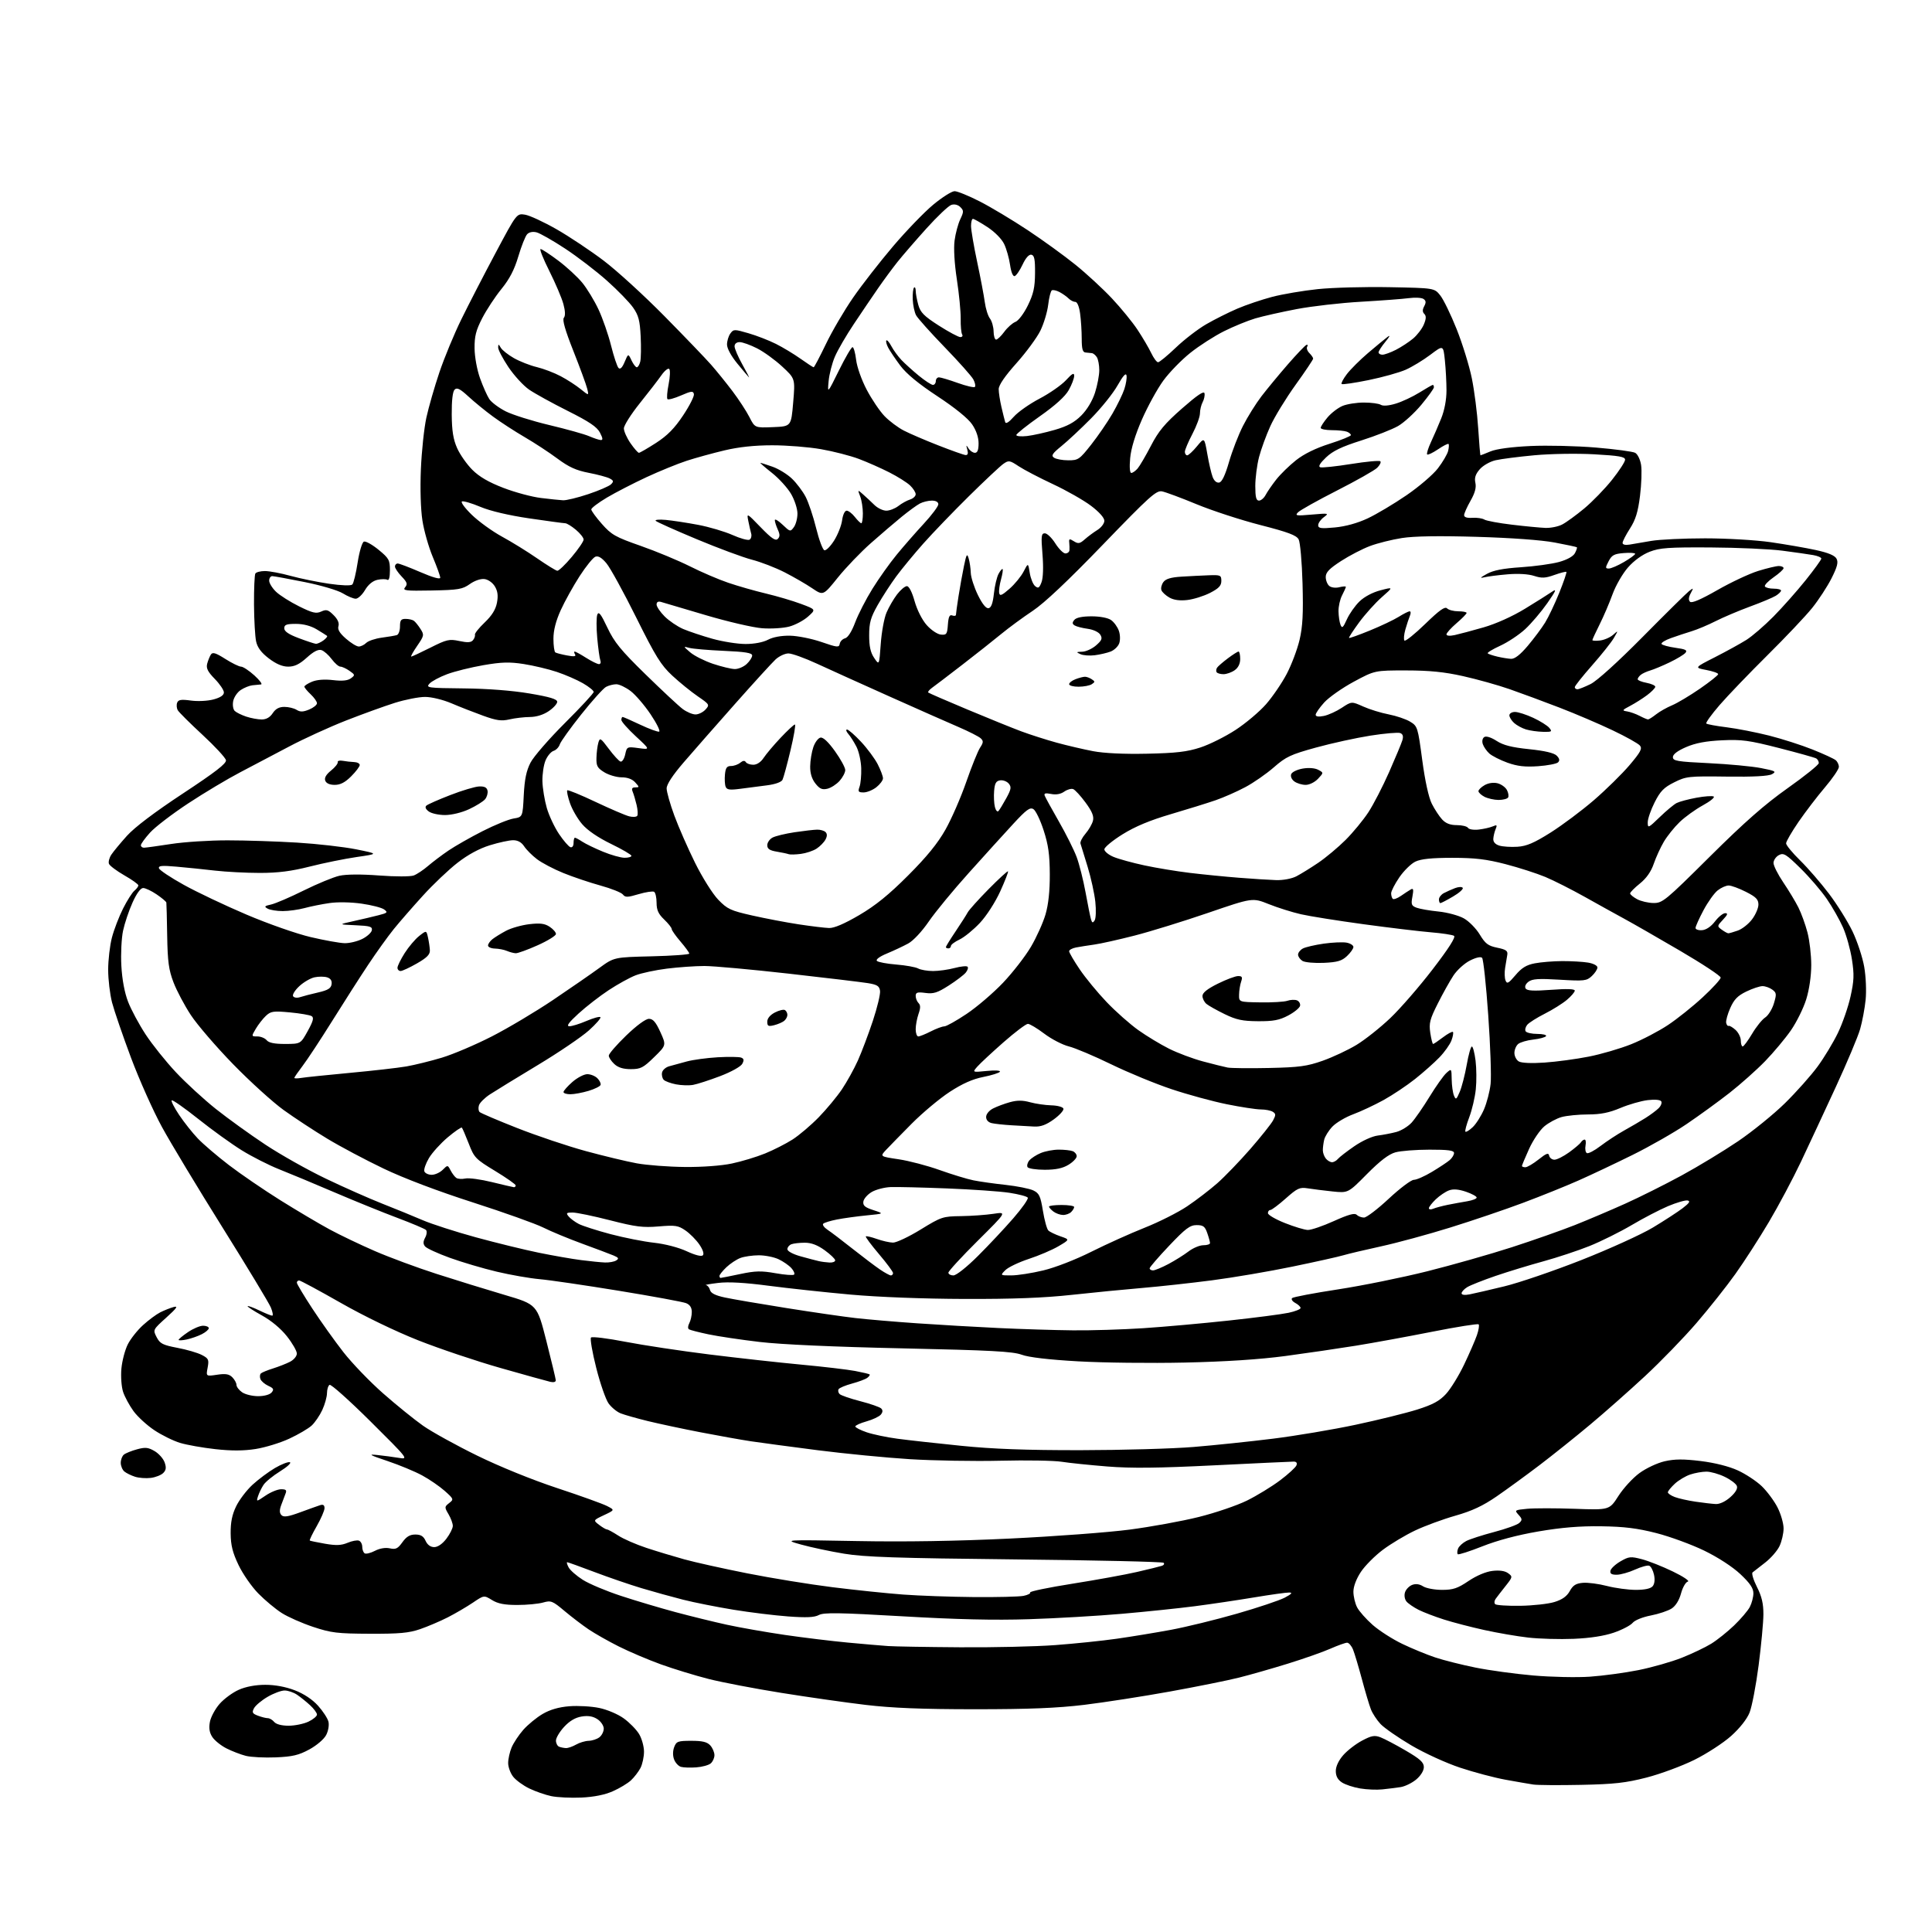 <?xml version="1.0" encoding="UTF-8" standalone="no"?>
<svg 
  version="1.1" 
  xmlns="http://www.w3.org/2000/svg" 
  xmlns:xlink="http://www.w3.org/1999/xlink" 
  xmlns:svg="http://www.w3.org/2000/svg"
  xmlns:rdf="http://www.w3.org/1999/02/22-rdf-syntax-ns#"
  xmlns:cc="http://creativecommons.org/ns#"
  xmlns:dc="http://purl.org/dc/elements/1.1/"
  viewBox="0 0 768 768"
  width="768"
  height="768"
>
<style>svg {background-color: white; }</style>"
<path stroke="none" fill="black" fill-rule="evenodd" d="M231.12,714.56C226.93,714.75 221.53,714.49 219.13,713.99C216.73,713.48 212.79,712.11 210.39,710.94C207.98,709.78 205.11,707.68 204.00,706.28C202.90,704.88 202.00,702.43 202.00,700.83C202.00,699.24 202.62,696.45 203.37,694.65C204.13,692.84 206.22,689.68 208.01,687.64C209.81,685.60 213.26,682.76 215.68,681.34C218.65,679.60 222.11,678.60 226.31,678.26C229.74,677.99 235.09,678.29 238.20,678.94C241.37,679.60 245.66,681.42 247.96,683.09C250.22,684.72 252.95,687.51 254.03,689.28C255.11,691.05 255.99,694.21 256.00,696.30C256.00,698.39 255.37,701.31 254.60,702.80C253.82,704.28 252.13,706.49 250.83,707.70C249.54,708.91 246.29,710.87 243.61,712.05C240.43,713.46 236.10,714.33 231.12,714.56zM549.50,711.31C547.30,711.55 543.33,711.38 540.69,710.94C538.04,710.50 534.78,709.43 533.44,708.55C531.77,707.46 531.00,706.03 531.00,704.01C531.00,702.18 532.12,699.80 533.97,697.69C535.60,695.83 538.96,693.24 541.43,691.93C545.19,689.93 546.40,689.71 548.76,690.60C550.31,691.19 554.83,693.56 558.79,695.88C564.52,699.22 566.00,700.57 566.00,702.46C566.00,703.86 564.77,705.86 562.97,707.37C561.30,708.77 558.49,710.14 556.72,710.41C554.95,710.68 551.70,711.08 549.50,711.31zM628.50,709.51C619.70,709.69 611.15,709.63 609.50,709.38C607.85,709.13 602.89,708.27 598.48,707.47C594.07,706.67 585.95,704.52 580.44,702.69C574.83,700.83 566.26,696.91 560.96,693.78C555.76,690.71 550.29,686.91 548.81,685.35C547.34,683.78 545.60,681.15 544.96,679.50C544.31,677.85 542.70,672.45 541.38,667.50C540.05,662.55 538.47,657.26 537.86,655.75C537.25,654.24 536.19,653.00 535.50,653.00C534.81,653.00 531.83,654.07 528.87,655.37C525.92,656.68 518.33,659.35 512.00,661.31C505.68,663.27 496.90,665.78 492.50,666.88C488.10,667.99 475.73,670.48 465.00,672.42C454.27,674.36 438.98,676.73 431.00,677.70C420.23,679.00 409.05,679.45 387.50,679.45C366.29,679.44 354.61,678.97 344.01,677.71C336.05,676.76 320.97,674.61 310.51,672.93C300.06,671.26 287.11,668.78 281.75,667.43C276.39,666.07 267.83,663.45 262.72,661.61C257.61,659.76 250.07,656.55 245.97,654.49C241.86,652.43 236.47,649.37 234.00,647.71C231.53,646.04 227.20,642.74 224.38,640.37C219.63,636.37 219.02,636.14 215.89,637.03C214.03,637.56 209.41,638.00 205.62,638.00C200.53,638.00 197.91,637.49 195.57,636.04C192.40,634.09 192.40,634.09 187.95,637.10C185.50,638.75 181.03,641.37 178.00,642.92C174.97,644.46 170.03,646.57 167.00,647.61C162.55,649.14 158.72,649.49 147.00,649.44C134.08,649.39 131.63,649.09 124.50,646.72C120.10,645.26 114.47,642.78 112.00,641.20C109.53,639.63 105.34,636.14 102.70,633.45C100.05,630.76 96.51,625.66 94.82,622.12C92.46,617.18 91.73,614.25 91.69,609.54C91.65,605.13 92.26,602.09 93.87,598.78C95.09,596.24 98.02,592.39 100.36,590.23C102.71,588.07 106.73,585.07 109.30,583.56C111.87,582.06 114.54,581.02 115.24,581.26C115.93,581.49 114.18,583.12 111.35,584.87C108.52,586.62 105.54,589.05 104.74,590.28C103.94,591.50 102.97,593.52 102.57,594.77C101.85,597.04 101.85,597.04 105.57,594.52C107.61,593.13 110.39,592.00 111.75,592.00C113.70,592.00 114.07,592.36 113.50,593.75C113.11,594.71 112.34,596.77 111.77,598.33C111.04,600.35 111.08,601.48 111.91,602.31C112.79,603.19 114.57,602.92 119.29,601.18C122.70,599.93 126.29,598.64 127.25,598.33C128.46,597.94 129.00,598.30 129.00,599.51C129.00,600.47 127.60,603.70 125.89,606.69C124.18,609.67 122.95,612.24 123.14,612.39C123.34,612.54 126.07,613.11 129.22,613.66C133.60,614.42 135.69,614.33 138.16,613.29C139.93,612.54 141.97,612.16 142.69,612.44C143.41,612.71 144.00,613.82 144.00,614.91C144.00,615.99 144.44,617.15 144.97,617.48C145.50,617.81 147.34,617.36 149.04,616.48C150.96,615.48 153.22,615.11 154.97,615.49C157.32,616.01 158.14,615.61 159.96,613.06C161.55,610.83 162.94,610.00 165.09,610.00C167.27,610.00 168.34,610.65 169.18,612.50C169.91,614.11 171.14,615.00 172.61,615.00C174.03,615.00 175.87,613.73 177.45,611.66C178.85,609.82 180.00,607.52 180.00,606.56C180.00,605.60 179.23,603.51 178.29,601.92C176.66,599.15 176.67,598.96 178.54,597.50C180.44,596.02 180.39,595.88 176.80,592.67C174.76,590.86 170.73,588.08 167.85,586.52C164.97,584.95 158.76,582.37 154.06,580.79C146.81,578.35 146.19,577.99 150.00,578.39C152.47,578.65 156.30,579.16 158.50,579.52C162.48,580.17 162.42,580.09 147.26,565.02C138.87,556.69 131.56,550.16 131.01,550.50C130.45,550.84 129.99,552.33 129.98,553.81C129.97,555.29 129.13,558.30 128.11,560.50C127.09,562.70 125.19,565.48 123.88,566.69C122.57,567.89 118.58,570.23 115.00,571.89C111.42,573.56 105.40,575.40 101.62,576.00C96.81,576.75 91.99,576.77 85.60,576.06C80.57,575.50 74.28,574.39 71.61,573.58C68.94,572.78 64.34,570.52 61.38,568.55C58.42,566.58 54.67,563.15 53.05,560.91C51.43,558.67 49.57,555.24 48.93,553.28C48.27,551.28 47.98,547.20 48.26,544.03C48.55,540.91 49.70,536.56 50.82,534.36C51.94,532.16 54.66,528.73 56.87,526.74C59.07,524.74 62.14,522.47 63.69,521.68C65.24,520.90 67.62,519.95 69.00,519.57C70.95,519.04 70.31,519.96 66.12,523.75C60.75,528.60 60.75,528.61 62.27,531.56C63.59,534.11 64.68,534.67 70.49,535.78C74.17,536.47 78.54,537.74 80.19,538.60C82.91,540.00 83.13,540.48 82.54,543.65C81.88,547.14 81.88,547.14 86.28,546.48C89.68,545.97 91.06,546.20 92.34,547.48C93.25,548.40 94.00,549.76 94.00,550.51C94.00,551.27 95.00,552.59 96.22,553.44C97.44,554.30 100.31,555.00 102.60,555.00C105.04,555.00 107.26,554.39 107.98,553.52C108.99,552.31 108.75,551.85 106.66,550.89C105.26,550.25 103.85,549.04 103.52,548.20C103.20,547.35 103.29,546.35 103.72,545.95C104.15,545.56 106.30,544.68 108.50,543.99C110.70,543.30 113.74,542.11 115.25,541.34C116.78,540.56 118.00,539.12 118.00,538.06C118.00,537.03 116.22,533.93 114.05,531.19C111.62,528.11 107.80,524.93 104.09,522.89C100.79,521.07 98.25,519.42 98.44,519.22C98.64,519.02 100.73,519.79 103.09,520.93C105.45,522.07 107.75,523.00 108.20,523.00C108.66,523.00 108.41,521.54 107.67,519.75C106.92,517.96 98.29,503.68 88.50,488.02C78.70,472.36 67.85,454.36 64.39,448.02C60.92,441.68 55.39,429.29 52.09,420.50C48.80,411.70 45.41,401.82 44.55,398.54C43.70,395.26 43.00,389.39 43.00,385.50C43.00,381.61 43.67,375.85 44.49,372.70C45.31,369.56 47.30,364.37 48.91,361.18C50.52,357.99 52.55,354.79 53.42,354.07C54.29,353.35 55.00,352.39 55.00,351.95C55.00,351.51 52.49,349.71 49.42,347.96C46.36,346.20 43.61,344.14 43.31,343.38C43.02,342.61 43.44,340.98 44.26,339.74C45.07,338.51 47.87,335.13 50.48,332.23C53.51,328.86 61.53,322.80 72.68,315.45C85.65,306.90 90.05,303.50 89.82,302.19C89.64,301.22 85.45,296.69 80.50,292.11C75.55,287.53 71.12,283.13 70.67,282.33C70.21,281.53 70.10,280.19 70.42,279.35C70.89,278.13 72.00,277.95 75.87,278.48C78.61,278.86 82.53,278.66 84.86,278.04C87.62,277.30 89.00,276.36 89.00,275.25C89.00,274.34 87.37,271.91 85.37,269.87C82.57,267.00 81.89,265.62 82.36,263.83C82.70,262.55 83.37,260.91 83.84,260.18C84.52,259.14 85.75,259.52 89.55,261.93C92.21,263.62 95.04,265.00 95.82,265.00C96.61,265.00 99.00,266.57 101.13,268.50C103.26,270.43 104.44,272.04 103.75,272.08C103.06,272.13 101.53,272.28 100.34,272.41C99.15,272.54 97.07,273.38 95.72,274.27C94.36,275.15 93.01,277.14 92.70,278.69C92.39,280.27 92.66,281.99 93.32,282.62C93.97,283.23 96.03,284.25 97.90,284.87C99.77,285.49 102.53,286.00 104.03,286.00C105.85,286.00 107.32,285.16 108.41,283.50C109.55,281.76 110.95,281.00 113.04,281.00C114.68,281.00 116.87,281.53 117.90,282.17C119.34,283.07 120.48,283.04 122.89,282.05C124.60,281.34 126.00,280.22 126.00,279.55C126.00,278.89 124.87,277.29 123.50,276.00C122.12,274.71 121.00,273.33 121.00,272.95C121.00,272.56 122.36,271.68 124.03,270.99C125.95,270.19 129.00,269.96 132.36,270.35C136.04,270.79 138.20,270.57 139.47,269.65C141.20,268.38 141.17,268.23 138.92,266.66C137.62,265.75 135.99,265.00 135.31,265.00C134.62,265.00 133.07,263.65 131.85,262.01C130.63,260.37 128.80,258.75 127.78,258.43C126.51,258.03 124.65,258.98 121.96,261.42C119.04,264.06 117.09,265.00 114.57,265.00C112.25,265.00 109.78,263.95 106.86,261.73C103.86,259.44 102.34,257.41 101.81,254.98C101.39,253.06 101.01,246.43 100.97,240.23C100.94,234.03 101.18,228.52 101.51,227.98C101.85,227.44 103.56,227.00 105.33,227.00C107.10,227.00 111.68,227.86 115.52,228.92C119.36,229.98 126.25,231.38 130.82,232.05C135.79,232.77 139.51,232.89 140.05,232.35C140.55,231.85 141.51,227.92 142.17,223.61C142.86,219.20 143.95,215.57 144.66,215.30C145.36,215.03 147.97,216.48 150.47,218.53C154.61,221.92 155.00,222.63 155.00,226.68C155.00,229.45 154.62,230.88 153.98,230.48C153.41,230.14 151.64,230.14 150.04,230.49C148.16,230.90 146.40,232.36 145.09,234.57C143.98,236.45 142.32,238.00 141.40,238.00C140.49,238.00 138.18,237.04 136.28,235.87C134.36,234.68 127.65,232.69 121.16,231.39C114.75,230.10 108.94,229.04 108.25,229.02C107.56,229.01 107.00,229.82 107.00,230.81C107.00,231.81 108.24,233.81 109.75,235.25C111.26,236.69 115.38,239.29 118.89,241.03C124.24,243.68 125.67,244.02 127.69,243.10C129.74,242.16 130.46,242.37 132.61,244.52C134.25,246.15 134.92,247.68 134.54,248.89C134.12,250.20 134.99,251.67 137.51,253.87C139.47,255.59 141.76,257.00 142.61,257.00C143.45,257.00 144.79,256.35 145.58,255.56C146.38,254.77 149.16,253.83 151.76,253.48C154.37,253.14 157.06,252.67 157.75,252.46C158.44,252.24 159.00,250.70 159.00,249.03C159.00,246.55 159.41,246.00 161.25,246.02C162.49,246.02 163.96,246.36 164.52,246.77C165.08,247.17 166.26,248.62 167.14,250.00C168.67,252.38 168.61,252.70 165.83,256.75C164.22,259.09 163.16,261.00 163.48,261.00C163.79,261.00 167.23,259.40 171.12,257.44C177.56,254.20 178.58,253.96 182.58,254.81C185.85,255.51 187.23,255.43 188.02,254.48C188.60,253.78 188.94,252.81 188.79,252.31C188.63,251.82 190.37,249.63 192.66,247.45C195.55,244.69 197.04,242.29 197.55,239.59C198.08,236.78 197.84,234.98 196.71,233.10C195.81,231.61 194.05,230.36 192.57,230.18C191.06,230.00 188.66,230.82 186.75,232.18C183.85,234.25 182.23,234.52 171.65,234.73C161.16,234.93 159.94,234.78 161.05,233.44C162.09,232.19 161.85,231.45 159.65,229.16C158.19,227.64 157.00,225.85 157.00,225.20C157.00,224.54 157.49,224.00 158.10,224.00C158.70,224.00 162.75,225.54 167.10,227.42C171.97,229.53 175.00,230.39 175.00,229.65C175.00,229.00 173.67,225.29 172.04,221.41C170.41,217.53 168.55,211.01 167.92,206.93C167.23,202.48 166.98,194.28 167.31,186.50C167.61,179.35 168.59,170.12 169.49,166.00C170.39,161.88 172.72,153.78 174.67,148.00C176.62,142.22 180.53,132.77 183.36,127.00C186.19,121.22 192.30,109.37 196.95,100.65C205.39,84.80 205.39,84.80 208.73,85.34C210.56,85.64 216.20,88.25 221.27,91.15C226.33,94.05 234.75,99.66 239.99,103.63C245.22,107.59 256.08,117.51 264.12,125.67C272.16,133.82 280.52,142.53 282.69,145.00C284.86,147.47 288.68,152.20 291.18,155.50C293.67,158.80 296.70,163.43 297.90,165.79C300.08,170.09 300.08,170.09 307.29,169.79C314.50,169.50 314.50,169.50 315.30,160.00C316.11,150.50 316.11,150.50 310.94,145.71C308.10,143.07 303.59,139.81 300.92,138.46C298.25,137.11 295.15,136.00 294.03,136.00C292.80,136.00 292.00,136.66 292.00,137.67C292.00,138.59 293.41,141.85 295.12,144.92C296.84,147.99 298.01,150.28 297.72,150.00C297.44,149.72 295.36,147.26 293.10,144.52C290.65,141.54 289.00,138.50 289.00,136.96C289.00,135.54 289.60,133.57 290.33,132.57C291.59,130.84 291.91,130.83 297.53,132.47C300.77,133.41 305.68,135.31 308.46,136.71C311.23,138.10 315.64,140.76 318.25,142.62C320.87,144.48 323.20,146.00 323.44,146.00C323.68,146.00 325.87,141.84 328.32,136.75C330.76,131.66 335.63,123.36 339.13,118.30C342.63,113.24 349.77,104.07 355.00,97.92C360.23,91.77 367.41,84.32 370.97,81.37C374.52,78.42 378.35,76.00 379.47,76.00C380.59,76.00 385.10,77.84 389.50,80.09C393.90,82.34 402.46,87.47 408.51,91.48C414.57,95.49 423.12,101.69 427.51,105.24C431.91,108.79 438.43,114.81 442.00,118.61C445.57,122.41 450.15,128.01 452.17,131.06C454.19,134.11 456.64,138.27 457.61,140.30C458.58,142.34 459.81,144.00 460.35,144.00C460.89,144.00 464.07,141.38 467.42,138.18C470.76,134.98 476.20,130.80 479.50,128.89C482.80,126.98 488.35,124.20 491.84,122.70C495.32,121.21 501.56,119.10 505.70,118.01C509.84,116.93 518.01,115.54 523.86,114.93C529.71,114.32 542.53,113.97 552.35,114.16C570.19,114.50 570.19,114.50 572.53,117.44C573.82,119.05 576.75,125.09 579.05,130.86C581.35,136.63 584.06,145.40 585.07,150.35C586.08,155.29 587.22,164.22 587.60,170.17C587.98,176.13 588.39,181.00 588.52,181.00C588.65,181.00 590.44,180.29 592.51,179.43C594.84,178.46 600.83,177.65 608.38,177.30C615.05,176.99 626.75,177.27 634.39,177.91C642.02,178.55 649.05,179.49 650.00,180.00C650.97,180.52 652.01,182.65 652.36,184.82C652.70,186.97 652.51,192.50 651.93,197.11C651.13,203.52 650.19,206.58 647.94,210.09C646.32,212.61 645.00,215.19 645.00,215.81C645.00,216.50 646.09,216.77 647.75,216.49C649.26,216.23 653.17,215.57 656.43,215.01C659.70,214.46 669.31,214.00 677.81,214.00C686.39,214.00 697.96,214.68 703.87,215.53C709.72,216.38 717.77,217.77 721.77,218.64C726.75,219.72 729.36,220.80 730.05,222.09C730.82,223.53 730.35,225.34 728.04,229.92C726.38,233.20 722.92,238.50 720.35,241.69C717.78,244.89 709.77,253.35 702.55,260.50C695.34,267.65 686.79,276.55 683.57,280.27C680.35,284.00 677.97,287.30 678.28,287.61C678.59,287.92 682.24,288.60 686.39,289.11C690.54,289.63 698.15,291.12 703.30,292.42C708.45,293.73 716.22,296.22 720.55,297.96C724.88,299.69 729.01,301.59 729.71,302.18C730.42,302.76 730.99,303.98 730.98,304.87C730.96,305.77 728.47,309.43 725.43,313.00C722.39,316.57 717.68,322.74 714.95,326.70C712.23,330.67 710.00,334.51 710.00,335.24C710.00,335.97 712.51,339.03 715.58,342.03C718.65,345.04 723.81,351.00 727.06,355.28C730.30,359.56 734.51,366.31 736.42,370.28C738.32,374.25 740.41,380.60 741.06,384.38C741.73,388.24 741.97,393.99 741.61,397.49C741.26,400.93 740.27,406.15 739.42,409.12C738.57,412.08 734.24,422.38 729.80,432.00C725.36,441.62 719.12,455.02 715.93,461.77C712.73,468.52 706.99,479.32 703.16,485.77C699.34,492.22 693.35,501.51 689.85,506.41C686.36,511.31 679.40,520.09 674.39,525.91C669.38,531.73 660.16,541.25 653.89,547.06C647.63,552.87 637.82,561.54 632.11,566.31C626.40,571.09 617.40,578.29 612.11,582.32C606.82,586.34 599.12,591.96 595.00,594.80C589.44,598.63 585.17,600.62 578.50,602.52C573.55,603.93 566.35,606.58 562.50,608.41C558.65,610.23 552.90,613.68 549.72,616.06C546.54,618.44 542.60,622.40 540.97,624.86C539.15,627.61 538.00,630.65 538.00,632.72C538.00,634.58 538.66,637.38 539.47,638.94C540.27,640.49 543.07,643.65 545.68,645.95C548.30,648.25 553.60,651.64 557.47,653.49C561.33,655.34 567.21,657.76 570.53,658.86C573.84,659.97 581.04,661.78 586.53,662.89C592.01,664.00 602.35,665.41 609.50,666.03C616.65,666.65 626.77,666.87 632.00,666.51C637.23,666.15 645.91,664.97 651.29,663.90C656.68,662.82 664.45,660.61 668.55,658.98C672.66,657.35 677.93,654.83 680.26,653.39C682.59,651.95 686.67,648.69 689.33,646.14C691.98,643.59 694.80,640.28 695.58,638.80C696.36,637.31 697.00,634.86 697.00,633.35C697.00,631.33 695.62,629.31 691.81,625.73C688.71,622.82 682.96,619.08 677.49,616.42C672.47,613.98 663.89,610.83 658.43,609.43C650.84,607.49 645.67,606.85 636.50,606.72C627.97,606.60 620.74,607.20 611.50,608.78C603.17,610.21 595.18,612.34 589.26,614.69C584.18,616.70 579.78,618.12 579.49,617.82C579.19,617.53 579.24,616.53 579.60,615.61C579.95,614.68 581.43,613.32 582.87,612.57C584.32,611.83 589.33,610.21 594.00,608.98C598.67,607.75 603.14,606.14 603.93,605.40C605.17,604.24 605.14,603.81 603.65,602.16C601.98,600.32 602.09,600.25 607.04,599.77C609.86,599.50 618.37,599.50 625.96,599.77C639.77,600.27 639.77,600.27 643.35,594.67C645.32,591.59 649.08,587.49 651.72,585.57C654.39,583.62 658.82,581.54 661.76,580.87C665.74,579.97 669.20,579.95 676.07,580.79C681.65,581.48 687.30,582.90 690.81,584.51C693.94,585.94 698.23,588.77 700.34,590.80C702.45,592.84 705.26,596.62 706.59,599.22C707.91,601.81 709.00,605.57 709.00,607.57C709.00,609.56 708.27,612.73 707.38,614.61C706.49,616.48 703.90,619.45 701.63,621.19C699.36,622.93 697.13,624.67 696.67,625.06C696.22,625.44 697.00,628.05 698.42,630.85C700.32,634.59 701.00,637.46 700.98,641.72C700.97,644.90 700.11,654.02 699.08,662.00C698.04,669.98 696.42,678.42 695.48,680.78C694.43,683.40 691.58,687.00 688.13,690.09C685.03,692.86 678.45,697.14 673.50,699.59C668.55,702.03 660.00,705.20 654.50,706.61C646.25,708.73 641.70,709.24 628.50,709.51zM276.75,702.56C274.41,702.73 271.69,702.64 270.69,702.35C269.70,702.07 268.47,700.74 267.97,699.42C267.40,697.93 267.42,696.04 268.00,694.50C268.86,692.23 269.48,692.00 274.82,692.00C279.24,692.00 281.10,692.45 282.35,693.83C283.26,694.83 284.00,696.58 284.00,697.71C284.00,698.83 283.32,700.32 282.50,701.00C281.67,701.69 279.09,702.39 276.75,702.56zM109.65,698.58C105.17,698.77 99.81,698.50 97.73,697.98C95.66,697.45 92.18,696.11 90.00,695.00C87.82,693.89 85.30,691.86 84.40,690.49C83.26,688.75 82.97,686.96 83.44,684.48C83.80,682.54 85.54,679.32 87.30,677.31C89.06,675.31 92.49,672.78 94.93,671.71C97.73,670.47 101.59,669.74 105.43,669.74C109.28,669.73 113.58,670.53 117.17,671.91C120.75,673.28 124.15,675.53 126.40,678.02C128.35,680.18 130.22,683.04 130.56,684.37C130.90,685.73 130.51,688.05 129.66,689.69C128.81,691.34 125.92,693.81 122.98,695.42C118.76,697.71 116.28,698.30 109.65,698.58zM225.00,694.89C225.82,694.91 227.62,694.29 229.00,693.50C230.38,692.71 232.62,692.04 234.00,692.00C235.38,691.97 237.29,691.34 238.25,690.61C239.21,689.88 240.00,688.33 240.00,687.16C240.00,686.00 238.87,684.30 237.48,683.40C235.73,682.25 233.83,681.92 231.23,682.34C228.72,682.74 226.44,684.08 224.25,686.45C222.46,688.39 221.00,690.84 221.00,691.90C221.00,692.96 221.56,694.06 222.25,694.34C222.94,694.62 224.18,694.86 225.00,694.89zM114.72,686.00C117.18,686.00 120.73,685.27 122.60,684.39C124.47,683.50 126.00,682.23 126.00,681.57C126.00,680.91 124.76,679.23 123.25,677.84C121.74,676.45 119.39,674.56 118.03,673.65C116.67,672.74 114.46,672.00 113.12,672.00C111.77,672.00 108.73,673.14 106.36,674.53C103.98,675.92 101.56,677.95 100.98,679.04C100.08,680.72 100.32,681.17 102.52,682.01C103.96,682.55 105.72,683.00 106.44,683.00C107.16,683.00 108.32,683.67 109.00,684.50C109.77,685.42 111.96,686.00 114.72,686.00zM381.50,654.82C394.70,654.92 411.80,654.53 419.50,653.95C427.20,653.38 438.23,652.24 444.00,651.41C449.77,650.59 459.43,649.00 465.46,647.88C471.48,646.76 483.27,643.88 491.66,641.47C500.05,639.06 508.62,636.19 510.71,635.09C513.43,633.65 513.94,633.08 512.50,633.05C511.40,633.02 505.10,633.90 498.50,635.00C491.90,636.10 481.32,637.67 475.00,638.49C468.68,639.31 455.62,640.67 446.00,641.51C436.38,642.35 419.73,643.32 409.00,643.66C395.32,644.11 380.31,643.76 358.70,642.50C333.43,641.04 327.47,640.95 325.50,642.00C323.73,642.95 320.54,643.09 313.34,642.56C307.97,642.17 298.17,640.97 291.57,639.89C284.96,638.81 275.95,637.02 271.53,635.90C267.11,634.78 259.68,632.72 255.00,631.32C250.32,629.91 241.88,627.02 236.24,624.88C230.60,622.75 225.74,621.00 225.46,621.00C225.17,621.00 225.43,621.93 226.04,623.07C226.64,624.20 229.20,626.44 231.71,628.03C234.22,629.62 241.05,632.49 246.89,634.40C252.72,636.32 262.45,639.21 268.50,640.84C274.55,642.46 283.77,644.73 289.00,645.87C294.23,647.01 304.57,648.82 312.00,649.91C319.43,650.99 330.68,652.36 337.00,652.95C343.32,653.54 350.52,654.16 353.00,654.33C355.48,654.51 368.30,654.73 381.50,654.82zM625.53,651.46C620.01,651.69 611.90,651.46 607.50,650.96C603.10,650.46 595.23,649.11 590.00,647.95C584.78,646.80 577.58,644.93 574.00,643.79C570.42,642.65 565.89,640.92 563.93,639.94C561.97,638.95 559.80,637.46 559.10,636.62C558.38,635.75 558.12,634.19 558.51,632.98C558.87,631.82 560.15,630.49 561.34,630.03C562.76,629.48 564.25,629.67 565.71,630.60C566.93,631.37 570.31,632.00 573.23,632.00C577.63,632.00 579.41,631.41 583.75,628.48C586.93,626.34 590.66,624.76 593.27,624.46C596.08,624.13 598.22,624.44 599.48,625.36C601.36,626.73 601.33,626.88 598.46,630.50C596.83,632.55 595.07,634.83 594.54,635.57C594.00,636.30 593.92,637.26 594.35,637.68C594.78,638.11 599.26,638.40 604.32,638.33C609.37,638.25 615.49,637.58 617.93,636.82C621.03,635.87 622.86,634.55 624.01,632.48C625.28,630.17 626.45,629.43 629.22,629.20C631.19,629.03 635.49,629.59 638.79,630.45C642.09,631.30 647.26,632.00 650.27,632.00C653.86,632.00 656.17,631.50 656.97,630.54C657.72,629.64 657.92,627.90 657.49,625.97C657.12,624.26 656.26,622.65 655.59,622.40C654.92,622.14 652.38,622.84 649.94,623.94C647.50,625.05 644.23,625.97 642.68,625.98C640.61,625.99 639.94,625.57 640.18,624.39C640.35,623.51 642.15,621.83 644.17,620.66C647.52,618.72 648.24,618.65 652.67,619.81C655.32,620.50 660.88,622.70 665.00,624.70C669.12,626.69 671.80,628.49 670.95,628.70C670.09,628.90 668.88,631.02 668.24,633.39C667.52,636.09 666.12,638.35 664.52,639.40C663.11,640.32 659.38,641.57 656.23,642.18C652.97,642.80 649.85,644.07 649.00,645.11C648.17,646.12 644.81,647.87 641.53,649.00C637.63,650.33 632.07,651.19 625.53,651.46zM387.12,634.86C396.27,634.94 405.15,634.72 406.86,634.38C408.57,634.04 409.76,633.42 409.51,633.02C409.26,632.61 416.80,631.05 426.28,629.55C435.75,628.05 447.32,625.95 452.00,624.87C456.68,623.79 461.13,622.69 461.89,622.43C462.66,622.17 462.96,621.63 462.56,621.23C462.16,620.83 435.66,620.22 403.67,619.89C356.30,619.39 343.64,618.96 335.50,617.61C330.00,616.70 322.35,615.07 318.50,614.00C311.50,612.05 311.50,612.05 340.50,612.59C359.71,612.95 380.31,612.62 401.50,611.60C419.10,610.76 440.48,609.16 449.00,608.05C457.52,606.93 469.90,604.68 476.50,603.03C483.10,601.39 491.73,598.45 495.67,596.51C499.62,594.56 505.53,590.95 508.82,588.48C512.10,586.01 515.05,583.32 515.36,582.49C515.74,581.52 515.33,581.00 514.22,581.01C513.27,581.01 499.08,581.68 482.68,582.49C460.36,583.60 449.68,583.71 440.18,582.95C433.21,582.39 425.02,581.55 422.00,581.07C418.98,580.59 408.04,580.41 397.71,580.66C387.37,580.91 371.17,580.63 361.71,580.05C352.24,579.46 335.73,577.85 325.00,576.48C314.27,575.10 302.35,573.50 298.50,572.93C294.65,572.35 285.65,570.74 278.50,569.36C271.35,567.98 261.90,565.96 257.50,564.89C253.10,563.81 248.25,562.43 246.72,561.83C245.20,561.23 243.03,559.44 241.90,557.86C240.78,556.28 238.57,549.93 237.01,543.74C235.44,537.56 234.51,532.13 234.94,531.69C235.37,531.24 241.52,532.00 248.61,533.38C255.70,534.75 270.73,537.02 282.00,538.42C293.27,539.82 309.70,541.64 318.50,542.46C327.30,543.28 336.94,544.42 339.92,544.98C342.91,545.55 345.51,546.17 345.70,546.36C345.89,546.56 345.47,547.16 344.77,547.70C344.07,548.25 341.35,549.27 338.72,549.98C336.10,550.69 333.68,551.70 333.36,552.22C333.04,552.75 333.21,553.61 333.75,554.15C334.29,554.69 338.00,555.97 342.00,557.00C346.00,558.03 349.73,559.33 350.29,559.89C350.99,560.59 350.94,561.37 350.14,562.33C349.49,563.11 346.95,564.32 344.48,565.01C342.02,565.70 340.00,566.61 340.00,567.04C340.00,567.46 342.04,568.51 344.53,569.36C347.02,570.20 352.54,571.36 356.78,571.92C361.03,572.49 372.38,573.75 382.00,574.72C394.66,576.01 407.80,576.49 429.50,576.47C446.00,576.45 466.25,575.88 474.50,575.19C482.75,574.51 496.93,573.03 506.00,571.90C515.08,570.77 529.88,568.28 538.90,566.36C547.92,564.44 558.93,561.72 563.37,560.32C569.57,558.36 572.21,556.93 574.79,554.14C576.64,552.14 579.87,546.90 581.98,542.50C584.08,538.10 586.38,532.82 587.09,530.78C587.80,528.73 588.11,526.78 587.78,526.45C587.45,526.12 579.15,527.44 569.34,529.38C559.53,531.32 545.88,533.82 539.00,534.93C532.12,536.04 519.52,537.89 511.00,539.03C500.72,540.40 487.25,541.28 471.00,541.64C457.52,541.94 438.40,541.72 428.50,541.15C416.87,540.49 408.95,539.56 406.13,538.52C402.56,537.22 393.92,536.76 358.63,535.99C331.48,535.40 310.50,534.46 302.00,533.45C294.57,532.58 285.41,531.21 281.64,530.42C277.87,529.63 274.38,528.73 273.89,528.43C273.38,528.11 273.42,527.08 274.00,526.01C274.55,524.97 275.00,522.97 275.00,521.54C275.00,519.80 274.26,518.65 272.75,518.03C271.51,517.52 259.48,515.30 246.00,513.10C232.53,510.90 218.35,508.82 214.50,508.49C210.65,508.15 203.00,506.82 197.50,505.52C192.00,504.22 183.59,501.73 178.81,500.00C174.03,498.27 169.62,496.24 168.99,495.49C168.15,494.48 168.16,493.58 169.02,491.96C169.67,490.76 169.80,489.40 169.33,488.93C168.86,488.46 163.74,486.30 157.95,484.12C152.16,481.95 140.91,477.38 132.96,473.98C125.01,470.57 115.12,466.45 111.00,464.82C106.88,463.19 100.16,459.78 96.08,457.25C91.99,454.71 84.19,449.09 78.74,444.74C73.28,440.40 68.57,437.10 68.26,437.41C67.95,437.72 69.29,440.34 71.23,443.23C73.17,446.13 76.50,450.33 78.63,452.56C80.76,454.80 86.33,459.56 91.00,463.14C95.67,466.72 104.90,473.02 111.50,477.15C118.10,481.27 126.88,486.47 131.00,488.70C135.12,490.93 143.22,494.80 149.00,497.31C154.78,499.82 165.80,503.90 173.50,506.38C181.20,508.86 193.35,512.61 200.50,514.72C213.50,518.55 213.50,518.55 217.18,533.02C219.20,540.99 220.89,548.02 220.93,548.66C220.97,549.35 220.10,549.61 218.75,549.30C217.51,549.02 208.62,546.55 199.00,543.81C189.38,541.08 174.63,536.12 166.22,532.79C157.12,529.19 144.66,523.16 135.38,517.87C126.82,512.99 119.41,509.00 118.91,509.00C118.41,509.00 118.00,509.40 118.00,509.89C118.00,510.38 120.76,514.99 124.13,520.14C127.50,525.29 133.07,533.10 136.51,537.50C139.94,541.90 147.04,549.27 152.29,553.89C157.53,558.50 164.67,564.28 168.16,566.74C171.65,569.19 181.32,574.53 189.65,578.61C198.65,583.02 211.59,588.27 221.52,591.55C230.71,594.58 239.62,597.79 241.32,598.67C244.41,600.26 244.41,600.26 240.10,602.29C235.78,604.33 235.78,604.33 238.14,606.14C239.44,607.14 240.85,607.97 241.27,607.98C241.70,607.99 243.72,609.09 245.77,610.42C247.82,611.76 252.88,613.96 257.00,615.32C261.12,616.68 267.88,618.72 272.00,619.86C276.12,621.01 287.38,623.51 297.00,625.42C306.62,627.33 321.93,629.82 331.00,630.95C340.07,632.08 352.68,633.39 359.00,633.86C365.32,634.33 377.98,634.78 387.12,634.86zM682.07,597.88C683.61,597.95 685.92,596.86 687.84,595.14C689.92,593.29 690.83,591.72 690.43,590.69C690.10,589.81 687.92,588.17 685.59,587.05C683.27,585.92 680.00,585.00 678.33,585.00C676.66,585.00 673.77,585.51 671.90,586.14C670.03,586.76 667.26,588.42 665.75,589.82C664.24,591.23 663.00,592.75 663.00,593.21C663.00,593.67 664.23,594.52 665.74,595.09C667.24,595.66 670.96,596.50 673.99,596.94C677.02,597.39 680.66,597.81 682.07,597.88zM59.93,587.49C58.04,587.73 55.23,587.52 53.69,587.03C52.14,586.54 50.23,585.60 49.44,584.95C48.65,584.29 48.00,582.74 48.00,581.50C48.00,580.26 48.56,578.79 49.25,578.23C49.94,577.67 52.28,576.72 54.45,576.13C57.75,575.23 58.90,575.34 61.45,576.83C63.12,577.81 64.92,579.83 65.44,581.32C66.17,583.38 66.03,584.40 64.88,585.55C64.04,586.38 61.82,587.26 59.93,587.49zM74.25,532.46C72.46,532.84 71.00,532.91 71.00,532.62C71.00,532.32 72.68,530.93 74.73,529.54C76.78,528.14 79.48,527.00 80.73,527.00C81.98,527.00 83.00,527.44 83.00,527.97C83.00,528.51 81.76,529.58 80.25,530.35C78.74,531.13 76.04,532.07 74.25,532.46zM426.50,528.83C433.65,528.91 446.25,528.52 454.50,527.98C462.75,527.44 478.03,526.07 488.45,524.94C498.87,523.82 509.55,522.43 512.20,521.86C514.84,521.30 517.00,520.44 517.00,519.95C517.00,519.47 516.05,518.56 514.89,517.94C513.73,517.32 513.17,516.45 513.64,516.01C514.11,515.57 522.35,514.01 531.94,512.54C541.54,511.07 557.48,507.83 567.37,505.35C577.26,502.87 592.36,498.58 600.93,495.81C609.49,493.04 620.79,489.06 626.04,486.98C631.28,484.89 640.27,481.08 646.00,478.50C651.73,475.92 661.84,470.87 668.46,467.27C675.08,463.67 685.21,457.52 690.97,453.62C696.72,449.71 705.10,442.91 709.58,438.51C714.06,434.10 719.87,427.57 722.50,424.00C725.12,420.43 728.77,414.40 730.60,410.60C732.43,406.81 734.69,400.30 735.61,396.14C737.02,389.82 737.11,387.41 736.17,381.38C735.56,377.42 733.96,371.70 732.62,368.67C731.27,365.63 728.38,360.53 726.18,357.33C723.98,354.12 719.27,348.64 715.71,345.15C709.95,339.49 709.01,338.92 707.12,339.93C705.95,340.56 705.00,341.96 705.00,343.05C705.00,344.13 706.75,347.61 708.88,350.76C711.02,353.92 713.72,358.40 714.89,360.72C716.05,363.04 717.68,367.52 718.50,370.68C719.33,373.84 720.00,379.65 720.00,383.60C720.00,387.94 719.21,393.33 718.02,397.20C716.93,400.73 714.19,406.29 711.93,409.56C709.66,412.83 705.04,418.35 701.66,421.84C698.27,425.33 691.90,431.00 687.50,434.45C683.10,437.89 675.43,443.46 670.47,446.82C665.50,450.19 655.82,455.71 648.97,459.10C642.11,462.49 632.45,467.06 627.50,469.25C622.55,471.45 612.65,475.44 605.50,478.12C598.35,480.80 585.30,485.23 576.50,487.96C567.70,490.70 555.33,494.06 549.00,495.44C542.67,496.82 535.92,498.42 534.00,498.99C532.08,499.57 522.97,501.60 513.76,503.50C504.55,505.41 490.15,507.86 481.76,508.95C473.37,510.04 460.88,511.41 454.00,511.99C447.12,512.57 434.52,513.80 426.00,514.73C415.04,515.93 402.59,516.41 383.50,516.35C367.05,516.30 349.27,515.62 338.00,514.61C327.82,513.69 313.20,512.11 305.50,511.10C296.11,509.86 289.52,509.49 285.50,509.98C282.20,510.38 280.01,510.77 280.63,510.85C281.26,510.93 281.98,511.81 282.24,512.81C282.57,514.06 284.36,514.97 288.11,515.77C291.07,516.41 302.05,518.29 312.50,519.95C322.95,521.61 335.32,523.41 340.00,523.94C344.68,524.48 355.70,525.42 364.50,526.03C373.30,526.64 387.93,527.49 397.00,527.92C406.07,528.35 419.35,528.76 426.50,528.83zM584.25,514.52C586.04,514.17 592.23,512.74 598.00,511.34C603.77,509.95 617.56,505.24 628.64,500.88C639.71,496.51 652.49,490.71 657.03,487.98C661.57,485.25 666.90,481.79 668.89,480.27C671.56,478.23 672.06,477.44 670.84,477.21C669.94,477.03 666.47,478.04 663.13,479.44C659.79,480.85 653.26,484.24 648.62,486.99C643.97,489.73 636.42,493.48 631.84,495.32C627.25,497.16 619.00,499.89 613.50,501.40C608.00,502.90 599.45,505.51 594.50,507.20C589.55,508.90 584.49,510.90 583.25,511.66C582.01,512.42 581.00,513.52 581.00,514.10C581.00,514.76 582.23,514.92 584.25,514.52zM286.43,508.00C286.67,508.00 290.16,507.31 294.18,506.46C300.28,505.17 302.62,505.12 308.26,506.12C311.97,506.78 315.31,507.03 315.67,506.67C316.03,506.31 315.53,505.14 314.57,504.08C313.61,503.01 311.33,501.43 309.51,500.57C307.69,499.71 304.16,499.00 301.66,499.00C299.17,499.00 295.86,499.48 294.32,500.06C292.77,500.65 290.26,502.31 288.75,503.75C287.24,505.19 286.00,506.74 286.00,507.19C286.00,507.63 286.20,508.00 286.43,508.00zM354.14,507.00C354.61,507.00 355.00,506.58 355.00,506.06C355.00,505.54 352.48,502.14 349.39,498.50C346.30,494.86 343.96,491.71 344.18,491.49C344.40,491.27 346.36,491.73 348.54,492.50C350.72,493.28 353.61,493.93 354.97,493.96C356.33,493.98 361.28,491.64 365.97,488.76C374.19,483.71 374.78,483.52 382.00,483.43C386.12,483.37 391.93,482.96 394.89,482.51C400.28,481.69 400.28,481.69 388.64,493.25C382.24,499.61 377.00,505.31 377.00,505.91C377.00,506.51 377.90,507.00 378.99,507.00C380.14,507.00 384.28,503.72 388.76,499.25C393.04,494.99 399.37,488.24 402.83,484.25C406.29,480.27 408.87,476.59 408.56,476.09C408.25,475.59 404.96,474.72 401.25,474.15C397.54,473.58 386.40,472.81 376.50,472.42C366.60,472.03 356.50,471.79 354.05,471.88C351.60,471.97 348.23,472.85 346.55,473.82C344.87,474.80 343.37,476.51 343.20,477.63C342.97,479.23 343.80,479.95 347.20,481.05C351.50,482.45 351.50,482.45 344.50,483.14C340.65,483.52 335.36,484.25 332.74,484.76C330.12,485.27 327.65,486.03 327.24,486.45C326.83,486.87 327.61,487.96 328.97,488.86C330.34,489.76 334.79,493.15 338.88,496.39C342.97,499.62 347.88,503.34 349.80,504.64C351.71,505.94 353.67,507.00 354.14,507.00zM402.03,506.99C404.49,506.99 410.20,506.10 414.72,505.01C419.48,503.87 427.54,500.74 433.84,497.58C439.83,494.58 449.35,490.29 454.99,488.05C460.64,485.81 468.24,481.99 471.88,479.55C475.52,477.11 480.93,472.96 483.91,470.34C486.89,467.71 492.78,461.59 497.02,456.74C501.25,451.88 505.32,446.77 506.06,445.39C507.21,443.24 507.19,442.73 505.95,441.95C505.15,441.44 503.00,441.02 501.16,441.02C499.32,441.01 493.24,440.08 487.66,438.95C482.07,437.82 472.23,435.14 465.79,432.99C459.35,430.85 448.55,426.40 441.79,423.11C435.03,419.82 427.43,416.60 424.90,415.97C422.37,415.34 417.97,413.06 415.13,410.91C412.28,408.76 409.35,407.00 408.60,407.00C407.85,407.00 403.47,410.31 398.87,414.35C394.27,418.40 389.60,422.74 388.50,424.00C386.50,426.29 386.50,426.29 392.27,425.72C395.52,425.39 397.79,425.53 397.48,426.03C397.18,426.51 394.21,427.45 390.87,428.11C386.65,428.94 382.58,430.75 377.53,434.04C373.53,436.65 366.75,442.32 362.45,446.64C358.16,450.97 353.55,455.68 352.21,457.11C349.78,459.72 349.78,459.72 357.22,460.83C361.32,461.44 368.68,463.37 373.58,465.13C378.49,466.88 384.52,468.72 387.00,469.21C389.48,469.71 395.22,470.52 399.77,471.01C404.32,471.51 409.26,472.50 410.75,473.21C413.09,474.33 413.61,475.43 414.57,481.29C415.18,485.03 416.15,488.55 416.72,489.12C417.28,489.68 419.45,490.73 421.52,491.45C425.29,492.74 425.29,492.74 420.74,495.41C418.24,496.88 412.94,499.14 408.97,500.44C405.00,501.75 400.80,503.75 399.65,504.90C397.56,507.00 397.56,507.00 402.03,506.99zM458.35,505.00C459.09,505.00 461.84,503.86 464.45,502.48C467.06,501.09 470.66,498.84 472.44,497.48C474.23,496.11 476.88,495.00 478.34,495.00C479.80,495.00 481.00,494.62 481.00,494.15C481.00,493.68 480.51,491.88 479.90,490.15C478.99,487.52 478.29,487.00 475.67,487.00C473.04,487.00 471.27,488.33 464.77,495.18C460.49,499.69 457.00,503.74 457.00,504.18C457.00,504.63 457.61,505.00 458.35,505.00zM240.50,501.86C242.15,501.92 244.15,501.56 244.95,501.05C246.12,500.31 245.92,499.94 243.95,499.10C242.60,498.53 237.00,496.42 231.50,494.41C226.00,492.40 219.03,489.51 216.00,487.99C212.97,486.47 200.38,481.97 188.00,477.99C174.00,473.49 160.59,468.41 152.50,464.54C145.35,461.12 135.25,455.76 130.06,452.62C124.87,449.49 117.09,444.38 112.77,441.27C108.45,438.16 99.42,429.97 92.69,423.06C85.96,416.15 78.39,407.35 75.86,403.50C73.33,399.65 70.23,393.80 68.97,390.50C67.08,385.56 66.63,382.29 66.46,372.00C66.35,365.12 66.20,359.18 66.13,358.79C66.06,358.39 64.32,356.93 62.27,355.54C60.22,354.14 57.80,353.00 56.90,353.00C55.88,353.00 54.30,355.17 52.67,358.81C51.23,362.00 49.55,367.02 48.92,369.96C48.29,372.90 47.98,379.17 48.24,383.90C48.54,389.38 49.51,394.57 50.91,398.21C52.12,401.35 55.26,407.20 57.89,411.21C60.52,415.22 65.92,421.97 69.90,426.21C73.87,430.45 81.04,437.03 85.81,440.83C90.59,444.63 99.45,451.02 105.50,455.02C111.55,459.02 122.35,465.10 129.50,468.52C136.65,471.95 146.78,476.43 152.00,478.49C157.22,480.54 164.43,483.49 168.00,485.03C171.57,486.57 181.10,489.64 189.16,491.85C197.22,494.05 208.47,496.81 214.16,497.97C219.85,499.13 227.43,500.46 231.00,500.91C234.57,501.37 238.85,501.80 240.50,501.86zM329.75,501.88C330.99,501.95 332.00,501.55 332.00,501.01C332.00,500.46 330.13,498.66 327.85,497.01C324.98,494.93 322.53,494.00 319.93,494.00C317.86,494.00 315.45,494.27 314.58,494.61C313.71,494.94 313.00,495.83 313.00,496.58C313.00,497.37 315.20,498.56 318.25,499.41C321.14,500.21 324.40,501.08 325.50,501.32C326.60,501.57 328.51,501.82 329.75,501.88zM279.39,499.01C279.96,498.44 279.42,496.78 278.00,494.70C276.72,492.84 274.23,490.32 272.45,489.11C269.58,487.14 268.42,486.97 261.86,487.52C255.59,488.06 252.72,487.70 242.50,485.08C235.90,483.39 229.21,482.00 227.63,482.00C225.13,482.00 224.93,482.21 226.05,483.57C226.77,484.43 228.59,485.77 230.09,486.55C231.59,487.32 237.25,489.14 242.66,490.58C248.07,492.01 255.88,493.56 260.00,494.01C264.41,494.50 269.76,495.89 272.98,497.39C276.35,498.95 278.82,499.58 279.39,499.01zM519.87,488.93C521.18,488.97 525.84,487.38 530.22,485.40C536.03,482.78 538.50,482.10 539.30,482.90C539.90,483.50 541.22,484.00 542.22,484.00C543.22,484.00 547.65,480.62 552.06,476.50C556.48,472.38 560.96,469.00 562.03,469.00C563.10,469.00 566.34,467.57 569.23,465.83C572.13,464.09 575.29,462.00 576.25,461.18C577.21,460.36 578.00,459.08 578.00,458.35C578.00,457.31 575.75,457.00 568.25,457.01C562.89,457.01 556.79,457.49 554.70,458.07C552.06,458.80 548.63,461.42 543.40,466.69C535.91,474.27 535.91,474.27 529.70,473.62C526.29,473.26 521.87,472.71 519.89,472.39C516.65,471.87 515.74,472.29 511.10,476.41C508.26,478.93 505.50,481.00 504.97,481.00C504.43,481.00 504.01,481.56 504.02,482.25C504.02,482.94 507.06,484.71 510.77,486.18C514.47,487.65 518.57,488.89 519.87,488.93zM422.55,482.97C421.42,482.95 419.71,482.34 418.75,481.61C417.79,480.88 417.00,479.99 417.00,479.64C417.00,479.29 419.25,479.00 422.00,479.00C424.75,479.00 427.00,479.36 427.00,479.80C427.00,480.24 426.46,481.14 425.80,481.80C425.14,482.46 423.68,482.99 422.55,482.97zM569.75,480.48C570.71,480.08 573.30,479.39 575.50,478.94C577.70,478.50 581.19,477.86 583.25,477.52C585.31,477.18 587.00,476.52 587.00,476.05C587.00,475.58 585.08,474.53 582.74,473.73C579.80,472.74 577.69,472.57 575.99,473.20C574.62,473.70 572.26,475.30 570.75,476.74C569.24,478.19 568.00,479.79 568.00,480.29C568.00,480.80 568.79,480.89 569.75,480.48zM204.25,471.93C204.66,471.97 205.00,471.65 205.00,471.22C205.00,470.79 201.31,468.20 196.81,465.47C189.04,460.76 188.49,460.20 186.34,454.61C185.08,451.38 183.85,448.51 183.59,448.25C183.33,448.00 180.81,449.73 177.98,452.11C175.16,454.49 171.80,458.20 170.51,460.36C169.23,462.52 168.41,464.90 168.69,465.64C168.98,466.39 170.29,467.00 171.61,467.00C172.92,467.00 174.89,466.11 175.98,465.02C177.95,463.05 177.96,463.05 179.13,465.27C179.77,466.50 180.79,467.84 181.40,468.25C182.00,468.66 183.64,468.76 185.03,468.47C186.42,468.18 191.14,468.82 195.53,469.90C199.91,470.97 203.84,471.89 204.25,471.93zM415.31,465.00C411.90,465.00 408.83,464.53 408.47,463.96C408.12,463.38 408.43,462.19 409.16,461.30C409.90,460.42 411.95,459.08 413.72,458.35C415.49,457.61 418.71,457.00 420.89,457.00C423.06,457.00 425.55,457.27 426.42,457.61C427.29,457.94 428.00,458.85 428.00,459.62C428.00,460.40 426.54,461.92 424.75,463.01C422.44,464.42 419.72,464.99 415.31,465.00zM272.18,463.89C279.10,463.96 286.74,463.40 290.91,462.52C294.78,461.71 300.72,459.91 304.12,458.53C307.51,457.15 312.44,454.64 315.07,452.96C317.69,451.27 322.37,447.30 325.46,444.13C328.55,440.95 332.70,435.95 334.68,433.02C336.65,430.08 339.51,424.93 341.01,421.59C342.52,418.24 345.19,411.16 346.96,405.85C348.72,400.54 350.02,395.15 349.83,393.87C349.56,391.96 348.69,391.41 345.00,390.81C342.52,390.41 328.37,388.71 313.53,387.04C298.70,385.37 283.62,384.00 280.01,384.00C276.40,384.00 269.71,384.47 265.14,385.04C260.57,385.61 254.96,386.81 252.67,387.70C250.37,388.58 245.57,391.23 242.00,393.58C238.43,395.93 233.03,400.12 230.00,402.88C226.09,406.45 225.03,407.92 226.31,407.95C227.31,407.98 230.36,407.04 233.10,405.86C235.83,404.69 238.33,404.00 238.67,404.34C239.00,404.67 236.95,407.04 234.10,409.60C231.24,412.17 222.07,418.39 213.71,423.42C205.34,428.46 196.81,433.69 194.75,435.04C192.69,436.39 190.74,438.33 190.40,439.35C190.07,440.37 190.18,441.58 190.65,442.04C191.12,442.50 197.88,445.38 205.68,448.45C213.48,451.52 225.69,455.62 232.80,457.56C239.92,459.50 249.07,461.70 253.12,462.44C257.18,463.18 265.76,463.83 272.18,463.89zM606.36,464.00C607.11,464.00 609.47,462.61 611.61,460.91C614.74,458.42 615.56,458.12 615.82,459.41C616.00,460.28 616.95,461.00 617.92,461.00C618.90,461.00 621.52,459.68 623.75,458.07C625.98,456.45 628.10,454.65 628.46,454.07C628.82,453.48 629.48,453.00 629.92,453.00C630.36,453.00 630.52,454.07 630.27,455.38C630.02,456.69 630.25,458.04 630.78,458.37C631.32,458.70 633.78,457.42 636.25,455.53C638.72,453.65 642.94,450.88 645.62,449.39C648.31,447.90 652.12,445.67 654.09,444.43C656.06,443.19 658.43,441.43 659.35,440.51C660.27,439.59 660.73,438.37 660.37,437.80C659.99,437.17 657.81,436.98 654.98,437.32C652.37,437.63 647.49,439.03 644.14,440.44C639.64,442.33 636.30,443.00 631.28,443.01C627.55,443.01 622.83,443.48 620.78,444.04C618.74,444.61 615.62,446.29 613.86,447.77C612.11,449.25 609.39,453.27 607.83,456.71C606.28,460.14 605.00,463.19 605.00,463.48C605.00,463.77 605.61,464.00 606.36,464.00zM529.50,462.00C530.19,462.00 531.24,461.41 531.84,460.69C532.44,459.97 535.38,457.69 538.38,455.63C541.50,453.48 545.48,451.67 547.67,451.40C549.78,451.14 553.10,450.50 555.05,449.98C557.00,449.46 559.73,447.79 561.13,446.27C562.52,444.74 565.73,440.11 568.27,435.96C570.81,431.81 573.81,427.58 574.94,426.55C576.99,424.70 577.00,424.71 577.07,429.10C577.11,431.52 577.51,434.40 577.97,435.50C578.71,437.30 578.94,437.15 580.28,434.00C581.10,432.07 582.34,427.24 583.05,423.25C583.75,419.26 584.67,416.00 585.09,416.00C585.51,416.00 586.17,418.53 586.56,421.62C586.94,424.71 586.99,429.85 586.65,433.05C586.32,436.24 585.15,441.23 584.05,444.12C582.95,447.01 582.26,449.60 582.53,449.86C582.79,450.13 584.09,449.32 585.42,448.07C586.75,446.82 588.76,443.65 589.90,441.02C591.03,438.39 592.22,433.82 592.54,430.87C592.87,427.92 592.45,415.64 591.60,403.59C590.76,391.53 589.66,381.26 589.15,380.75C588.60,380.20 586.69,380.63 584.30,381.85C582.13,382.95 579.20,385.61 577.78,387.76C576.36,389.91 573.55,394.92 571.55,398.91C568.38,405.19 567.99,406.74 568.56,410.57C568.93,413.01 569.43,415.00 569.68,415.00C569.93,415.00 571.69,413.81 573.59,412.36C575.50,410.91 577.28,409.95 577.56,410.22C577.83,410.50 577.57,412.02 576.97,413.61C576.37,415.20 574.22,418.23 572.19,420.33C570.16,422.44 565.80,426.31 562.50,428.93C559.20,431.55 553.58,435.30 550.00,437.28C546.42,439.25 541.00,441.80 537.93,442.94C534.87,444.07 531.15,446.28 529.66,447.83C528.17,449.39 526.69,451.75 526.38,453.08C526.07,454.41 525.83,456.32 525.85,457.33C525.87,458.34 526.42,459.80 527.07,460.58C527.71,461.36 528.81,462.00 529.50,462.00zM411.10,447.82C409.12,447.71 405.02,447.48 402.00,447.31C398.98,447.13 395.49,446.75 394.25,446.47C392.86,446.16 392.00,445.22 392.00,444.01C392.00,442.88 393.17,441.45 394.75,440.64C396.26,439.86 399.29,438.73 401.47,438.13C404.35,437.34 406.54,437.35 409.47,438.16C411.69,438.77 415.49,439.32 417.92,439.39C420.36,439.45 422.51,440.03 422.73,440.70C422.95,441.35 421.23,443.27 418.92,444.95C415.85,447.17 413.72,447.95 411.10,447.82zM226.75,434.98C225.24,434.99 224.00,434.60 224.00,434.10C224.00,433.61 225.59,431.81 227.53,430.10C229.48,428.40 232.15,427.00 233.46,427.00C234.78,427.00 236.58,427.73 237.47,428.62C238.36,429.50 238.93,430.70 238.74,431.27C238.55,431.84 236.39,432.91 233.95,433.64C231.50,434.37 228.26,434.98 226.75,434.98zM275.50,431.26C273.85,431.55 270.79,431.45 268.70,431.04C266.61,430.63 264.43,429.83 263.86,429.26C263.28,428.68 262.97,427.39 263.17,426.38C263.36,425.37 264.64,424.23 266.01,423.86C267.38,423.48 270.52,422.63 273.00,421.95C275.48,421.28 281.02,420.53 285.32,420.28C289.63,420.04 293.81,420.10 294.62,420.41C295.73,420.84 295.84,421.43 295.06,422.89C294.48,423.98 290.66,426.10 286.26,427.78C281.99,429.40 277.15,430.97 275.50,431.26zM119.75,428.49C121.26,428.23 129.93,427.34 139.00,426.49C148.07,425.65 158.20,424.50 161.50,423.93C164.80,423.36 171.16,421.79 175.62,420.45C180.09,419.11 189.04,415.30 195.51,411.99C201.98,408.68 212.95,402.14 219.89,397.47C226.83,392.79 235.12,387.06 238.31,384.73C244.12,380.51 244.12,380.51 259.06,380.15C267.28,379.95 274.00,379.46 274.00,379.07C274.00,378.68 272.43,376.52 270.50,374.27C268.57,372.02 267.00,369.78 267.00,369.28C267.00,368.78 265.65,367.08 264.00,365.50C261.71,363.31 261.00,361.74 261.00,358.87C261.00,356.81 260.56,354.85 260.02,354.51C259.48,354.18 256.72,354.60 253.87,355.44C249.44,356.76 248.55,356.78 247.60,355.57C247.00,354.80 242.98,353.20 238.67,352.01C234.36,350.82 227.71,348.58 223.89,347.02C220.07,345.47 215.37,343.00 213.45,341.53C211.53,340.07 209.24,337.77 208.36,336.43C207.31,334.82 205.83,334.00 203.99,334.00C202.46,334.00 198.30,334.90 194.74,336.00C190.53,337.30 186.03,339.73 181.88,342.96C178.37,345.68 172.17,351.57 168.11,356.04C164.04,360.51 158.83,366.49 156.53,369.33C154.23,372.18 149.65,378.55 146.36,383.50C143.07,388.45 136.61,398.54 132.00,405.93C127.39,413.31 122.13,421.30 120.31,423.68C118.49,426.07 117.00,428.23 117.00,428.48C117.00,428.74 118.24,428.74 119.75,428.49zM250.76,425.00C247.73,425.00 245.70,424.37 244.19,422.96C242.98,421.84 242.00,420.34 242.00,419.63C242.00,418.91 245.11,415.33 248.90,411.66C253.07,407.64 256.66,405.00 257.96,405.00C259.59,405.00 260.69,406.28 262.50,410.25C264.88,415.50 264.88,415.50 260.01,420.25C255.71,424.46 254.65,425.00 250.76,425.00zM504.50,424.54C516.49,424.28 519.55,423.86 525.80,421.66C529.81,420.24 535.87,417.40 539.25,415.35C542.64,413.29 548.66,408.51 552.64,404.73C556.62,400.95 564.22,392.20 569.52,385.29C575.94,376.93 578.77,372.48 577.99,372.00C577.35,371.60 573.19,370.97 568.75,370.60C564.30,370.23 552.30,368.79 542.08,367.40C531.86,366.01 520.64,364.23 517.15,363.43C513.65,362.63 507.89,360.82 504.35,359.40C497.90,356.82 497.90,356.82 480.20,362.89C470.46,366.23 457.32,370.29 451.00,371.91C444.68,373.53 437.48,375.14 435.00,375.48C432.52,375.83 429.26,376.34 427.75,376.63C426.24,376.92 425.00,377.60 425.00,378.13C425.00,378.67 426.88,381.90 429.18,385.30C431.48,388.71 436.32,394.59 439.93,398.36C443.54,402.14 449.20,407.14 452.50,409.49C455.80,411.84 461.29,415.16 464.70,416.87C468.11,418.58 474.19,420.86 478.20,421.93C482.22,423.01 486.62,424.10 488.00,424.37C489.38,424.63 496.80,424.71 504.50,424.54zM614.00,422.39C618.67,422.07 626.56,421.01 631.51,420.03C636.47,419.06 644.09,416.83 648.44,415.09C652.79,413.35 659.36,409.92 663.04,407.47C666.72,405.03 672.94,400.06 676.86,396.42C680.79,392.79 684.00,389.27 684.00,388.61C684.00,387.94 676.74,383.15 667.86,377.95C658.98,372.75 648.97,367.01 645.61,365.19C642.25,363.37 635.23,359.47 630.00,356.54C624.77,353.61 617.71,350.04 614.31,348.61C610.90,347.19 603.77,344.89 598.45,343.51C590.84,341.54 586.33,341.00 577.29,341.00C569.15,341.00 564.88,341.44 562.65,342.50C560.92,343.32 558.04,346.15 556.25,348.77C554.46,351.39 553.00,354.24 553.00,355.10C553.00,355.96 553.29,356.95 553.64,357.30C553.99,357.65 555.45,357.13 556.89,356.13C558.32,355.14 560.09,353.98 560.81,353.57C561.84,352.97 561.98,353.58 561.46,356.39C560.86,359.54 561.07,360.07 563.14,360.84C564.44,361.32 568.36,362.00 571.86,362.35C575.35,362.70 579.88,363.93 581.91,365.07C583.94,366.21 586.79,369.10 588.23,371.50C590.45,375.16 591.55,375.99 595.18,376.73C598.68,377.45 599.44,377.98 599.17,379.56C598.99,380.63 598.60,382.96 598.31,384.75C598.02,386.53 598.09,388.78 598.47,389.75C599.06,391.24 599.64,390.93 602.42,387.65C604.87,384.74 606.76,383.58 610.09,382.94C612.51,382.47 617.42,382.07 621.00,382.05C624.58,382.04 629.19,382.30 631.25,382.64C633.39,383.00 635.00,383.83 635.00,384.59C635.00,385.32 634.00,386.86 632.77,388.00C630.70,389.93 629.77,390.03 620.02,389.45C611.66,388.94 609.11,389.11 607.60,390.25C606.46,391.12 606.00,392.20 606.46,392.93C607.03,393.86 609.60,393.99 616.61,393.47C622.84,393.00 626.00,393.11 626.00,393.79C626.00,394.36 624.58,396.01 622.85,397.47C621.12,398.93 617.15,401.41 614.04,402.98C610.93,404.55 607.81,406.53 607.10,407.37C606.40,408.22 606.12,409.38 606.47,409.96C606.83,410.53 608.92,411.00 611.12,411.00C613.32,411.00 614.88,411.39 614.58,411.87C614.29,412.34 612.01,412.96 609.52,413.24C607.04,413.52 604.33,414.31 603.50,415.00C602.68,415.68 602.00,417.29 602.00,418.57C602.00,419.85 602.79,421.37 603.75,421.94C604.81,422.57 608.83,422.75 614.00,422.39zM692.75,415.98C693.16,415.97 694.84,413.70 696.48,410.95C698.11,408.19 700.46,405.27 701.69,404.47C702.91,403.67 704.47,401.15 705.15,398.88C706.27,395.17 706.20,394.62 704.50,393.38C703.47,392.62 701.72,392.00 700.62,392.00C699.53,392.00 696.63,392.97 694.19,394.15C690.77,395.80 689.31,397.30 687.81,400.69C686.74,403.11 686.01,405.76 686.18,406.59C686.36,407.43 686.79,407.97 687.15,407.80C687.50,407.64 688.74,408.36 689.90,409.40C691.05,410.45 692.00,412.37 692.00,413.65C692.00,414.94 692.34,415.99 692.75,415.98zM113.37,414.99C119.50,414.97 119.50,414.97 122.33,409.84C124.50,405.91 124.86,404.53 123.88,403.92C123.17,403.49 119.29,402.82 115.24,402.44C108.65,401.83 107.66,401.97 105.69,403.82C104.49,404.95 102.69,407.26 101.69,408.94C99.89,412.00 99.89,412.00 102.32,412.00C103.66,412.00 105.32,412.68 106.00,413.50C106.86,414.54 109.13,415.00 113.37,414.99zM365.04,412.00C365.61,412.00 367.84,411.10 370.00,410.00C372.16,408.90 374.58,408.00 375.38,408.00C376.18,408.00 380.17,405.77 384.26,403.03C388.34,400.30 394.85,394.73 398.73,390.65C402.60,386.57 407.59,380.14 409.81,376.37C412.04,372.59 414.64,366.80 415.61,363.50C416.77,359.49 417.34,354.18 417.31,347.50C417.28,339.76 416.73,335.83 414.87,330.10C413.56,326.03 411.73,322.23 410.81,321.65C409.44,320.79 408.02,321.82 402.74,327.55C399.21,331.37 391.29,340.11 385.13,346.97C378.96,353.82 371.80,362.52 369.21,366.30C366.46,370.31 363.04,373.97 361.00,375.07C359.07,376.12 355.29,377.90 352.59,379.02C349.63,380.25 348.04,381.43 348.59,381.98C349.09,382.47 352.55,383.12 356.28,383.42C360.01,383.72 363.92,384.42 364.97,384.98C366.01,385.54 368.69,386.00 370.92,386.00C373.15,386.00 376.99,385.46 379.45,384.80C381.92,384.14 384.24,383.91 384.61,384.28C384.98,384.65 384.66,385.71 383.89,386.64C383.13,387.57 380.08,389.88 377.12,391.78C372.65,394.64 371.08,395.14 367.87,394.71C364.69,394.28 364.00,394.49 364.00,395.90C364.00,396.83 364.51,398.11 365.12,398.72C365.96,399.56 365.96,400.69 365.12,403.07C364.51,404.85 364.00,407.58 364.00,409.15C364.00,410.72 364.47,412.00 365.04,412.00zM307.74,407.53C305.41,408.11 305.00,407.91 305.00,406.13C305.00,404.83 306.13,403.47 308.03,402.48C309.70,401.62 311.50,401.19 312.03,401.52C312.56,401.85 313.00,402.71 313.00,403.44C313.00,404.16 312.43,405.22 311.74,405.80C311.05,406.37 309.25,407.15 307.74,407.53zM500.09,405.95C493.90,405.91 491.46,405.39 486.82,403.13C483.70,401.61 480.44,399.78 479.57,399.06C478.71,398.34 478.00,396.92 478.00,395.91C478.00,394.64 479.92,393.10 484.10,391.03C487.46,389.36 491.09,388.00 492.17,388.00C493.77,388.00 493.99,388.42 493.36,390.25C492.94,391.49 492.57,393.81 492.55,395.41C492.50,398.33 492.50,398.33 501.00,398.46C505.68,398.54 510.51,398.25 511.74,397.83C512.97,397.40 514.68,397.33 515.54,397.65C516.40,397.98 516.96,398.95 516.80,399.80C516.63,400.64 514.52,402.39 512.09,403.67C508.56,405.54 506.18,405.99 500.09,405.95zM119.33,396.37C120.53,395.97 123.75,395.14 126.50,394.51C130.35,393.62 131.57,392.88 131.81,391.26C132.02,389.86 131.43,388.95 130.04,388.51C128.89,388.15 126.63,388.14 125.00,388.50C123.38,388.86 120.66,390.45 118.95,392.05C117.24,393.64 116.14,395.43 116.51,396.01C116.89,396.62 118.09,396.78 119.33,396.37zM159.25,385.99C158.56,386.00 158.00,385.41 158.00,384.70C158.00,383.98 159.29,381.36 160.86,378.88C162.44,376.39 165.03,373.34 166.61,372.08C169.50,369.81 169.50,369.81 170.13,372.65C170.48,374.22 170.82,376.50 170.88,377.73C170.97,379.42 169.74,380.68 165.75,382.97C162.86,384.63 159.94,385.99 159.25,385.99zM526.20,382.75C522.52,382.91 518.71,382.57 517.75,381.98C516.79,381.38 516.00,380.26 516.00,379.49C516.00,378.71 516.86,377.61 517.92,377.04C518.98,376.48 522.72,375.61 526.23,375.11C529.74,374.61 533.83,374.44 535.31,374.72C536.79,375.00 538.00,375.78 538.00,376.44C538.00,377.11 536.85,378.73 535.45,380.05C533.38,381.99 531.64,382.50 526.20,382.75zM205.00,378.93C204.18,378.89 202.60,378.47 201.50,378.00C200.40,377.53 198.26,377.11 196.75,377.07C195.24,377.03 194.00,376.49 194.00,375.86C194.00,375.23 194.79,374.10 195.75,373.34C196.71,372.58 199.15,371.07 201.18,369.99C203.20,368.92 207.35,367.74 210.40,367.38C214.69,366.88 216.51,367.10 218.47,368.39C219.86,369.30 221.00,370.60 221.00,371.27C221.00,371.95 217.74,373.96 213.75,375.75C209.76,377.54 205.82,378.97 205.00,378.93zM377.00,377.00C376.45,377.00 376.00,376.77 376.00,376.49C376.00,376.21 377.74,373.39 379.86,370.24C381.98,367.08 384.15,363.69 384.68,362.69C385.21,361.70 388.95,357.54 392.99,353.44C397.03,349.35 400.50,346.17 400.70,346.37C400.90,346.57 399.51,350.15 397.61,354.33C395.63,358.67 392.16,364.06 389.52,366.88C386.97,369.60 383.34,372.56 381.45,373.46C379.55,374.36 378.00,375.52 378.00,376.05C378.00,376.57 377.55,377.00 377.00,377.00zM137.00,374.93C138.93,374.97 142.07,374.21 144.00,373.25C145.92,372.29 147.64,370.73 147.81,369.80C148.08,368.35 147.10,368.05 141.31,367.80C134.50,367.50 134.50,367.50 140.50,366.17C143.80,365.44 148.29,364.39 150.47,363.82C154.04,362.91 154.27,362.67 152.69,361.52C151.73,360.81 147.69,359.77 143.72,359.21C139.55,358.61 134.18,358.51 131.00,358.98C127.97,359.41 123.51,360.31 121.08,360.97C118.65,361.63 114.74,362.17 112.39,362.17C110.04,362.17 107.34,361.73 106.39,361.20C104.92,360.38 105.13,360.13 107.79,359.55C109.50,359.17 115.33,356.67 120.74,353.98C126.15,351.30 132.53,348.67 134.92,348.13C137.63,347.52 143.58,347.48 150.72,348.02C157.24,348.51 163.17,348.50 164.48,348.01C165.74,347.53 168.29,345.83 170.14,344.24C171.99,342.65 175.66,339.88 178.30,338.09C180.94,336.30 187.02,332.84 191.80,330.41C196.59,327.97 202.13,325.71 204.13,325.38C207.77,324.78 207.77,324.78 208.20,316.14C208.53,309.76 209.23,306.36 210.90,303.14C212.13,300.75 218.29,293.67 224.57,287.40C230.86,281.14 236.00,275.59 236.00,275.05C236.00,274.52 234.09,272.97 231.75,271.62C229.41,270.26 224.74,268.23 221.36,267.10C217.98,265.97 212.05,264.56 208.18,263.96C202.53,263.08 199.38,263.17 192.14,264.42C187.19,265.28 180.69,266.89 177.71,268.01C174.72,269.13 171.57,270.82 170.71,271.77C169.23,273.40 170.01,273.51 184.32,273.65C193.83,273.75 203.61,274.50 210.50,275.67C218.56,277.03 221.50,277.92 221.50,278.98C221.50,279.77 219.97,281.45 218.10,282.71C215.96,284.15 213.19,285.01 210.60,285.02C208.35,285.04 204.72,285.46 202.56,285.96C199.35,286.71 197.39,286.44 192.06,284.51C188.45,283.21 182.80,281.00 179.50,279.59C176.08,278.14 171.57,277.04 169.00,277.04C166.53,277.03 161.12,278.09 157.00,279.38C152.88,280.68 144.10,283.85 137.50,286.44C130.90,289.03 120.78,293.66 115.00,296.72C109.22,299.79 100.43,304.42 95.46,307.01C90.50,309.60 81.22,315.14 74.86,319.33C68.50,323.51 61.65,328.75 59.65,330.97C57.64,333.19 56.00,335.45 56.00,336.00C56.00,336.55 56.56,336.99 57.25,336.98C57.94,336.97 62.77,336.31 68.00,335.50C73.22,334.69 83.35,334.04 90.50,334.05C97.65,334.05 110.08,334.46 118.12,334.95C126.16,335.44 136.74,336.65 141.62,337.63C150.50,339.42 150.50,339.42 141.78,340.68C136.98,341.38 128.57,343.09 123.10,344.48C115.78,346.33 110.52,347.00 103.29,347.00C97.88,347.00 89.86,346.58 85.47,346.08C81.09,345.57 74.19,344.86 70.14,344.51C64.29,343.99 62.87,344.13 63.20,345.18C63.43,345.91 67.85,348.85 73.03,351.72C78.20,354.60 89.42,359.92 97.97,363.56C106.63,367.25 117.92,371.20 123.50,372.51C129.00,373.80 135.07,374.89 137.00,374.93zM687.04,371.00C687.40,371.00 689.09,370.52 690.79,369.92C692.49,369.33 695.03,367.34 696.44,365.49C697.85,363.64 699.00,360.99 699.00,359.58C699.00,357.53 698.03,356.54 694.03,354.52C691.30,353.13 688.21,352.00 687.17,352.00C686.12,352.00 684.16,352.87 682.81,353.94C681.45,355.00 678.92,358.55 677.17,361.83C675.43,365.10 674.00,368.27 674.00,368.88C674.00,369.48 675.18,369.88 676.62,369.76C678.25,369.63 680.20,368.30 681.74,366.27C683.11,364.47 684.94,363.00 685.79,363.00C686.98,363.00 686.77,363.62 684.92,365.58C682.55,368.11 682.54,368.19 684.44,369.58C685.51,370.36 686.68,371.00 687.04,371.00zM329.57,368.90C331.59,368.97 335.68,367.21 341.57,363.76C348.09,359.93 353.33,355.68 361.00,348.00C368.44,340.55 372.77,335.23 375.85,329.76C378.25,325.51 381.96,317.00 384.09,310.86C386.23,304.71 388.70,298.58 389.59,297.22C390.94,295.17 390.98,294.56 389.85,293.49C389.11,292.79 385.12,290.76 381.00,288.99C376.88,287.22 364.50,281.75 353.50,276.82C342.50,271.90 329.55,266.04 324.72,263.81C319.89,261.58 314.81,259.75 313.42,259.75C312.03,259.75 309.74,260.82 308.32,262.12C306.91,263.43 299.62,271.42 292.13,279.87C284.63,288.33 275.46,298.78 271.75,303.09C267.37,308.18 265.00,311.80 265.00,313.40C265.00,314.76 266.37,319.61 268.05,324.18C269.73,328.76 273.45,337.22 276.30,342.99C279.19,348.82 283.28,355.33 285.50,357.63C289.12,361.38 290.41,361.98 299.00,363.92C304.23,365.10 312.55,366.69 317.50,367.44C322.45,368.19 327.88,368.85 329.57,368.90zM435.13,365.88C435.64,365.12 435.76,361.80 435.41,358.50C435.06,355.20 433.68,348.90 432.33,344.50C430.99,340.10 429.71,335.97 429.51,335.33C429.30,334.69 430.19,332.92 431.50,331.40C432.81,329.88 434.14,327.57 434.47,326.25C434.91,324.49 434.14,322.59 431.53,319.04C429.58,316.38 427.36,313.97 426.61,313.68C425.85,313.39 424.24,313.84 423.04,314.69C421.62,315.68 419.78,316.01 417.82,315.61C415.58,315.17 414.92,315.34 415.29,316.30C415.56,317.01 418.09,321.62 420.91,326.54C423.73,331.45 426.90,337.80 427.97,340.64C429.03,343.48 430.62,349.79 431.51,354.65C432.40,359.52 433.37,364.35 433.67,365.38C434.11,366.90 434.40,367.00 435.13,365.88zM572.57,359.00C572.26,359.00 572.00,358.34 572.00,357.54C572.00,356.73 572.87,355.60 573.93,355.04C575.00,354.47 577.00,353.57 578.40,353.04C579.80,352.50 581.17,352.46 581.46,352.94C581.76,353.42 580.01,354.98 577.57,356.40C575.14,357.83 572.89,359.00 572.57,359.00zM657.29,358.96C660.88,359.00 662.03,358.05 679.69,340.51C693.53,326.77 701.47,319.79 710.65,313.29C717.44,308.49 723.00,304.01 723.00,303.34C723.00,302.67 722.55,301.84 722.00,301.50C721.45,301.16 714.81,299.30 707.25,297.37C695.23,294.29 692.37,293.91 684.50,294.28C678.10,294.59 673.98,295.37 670.25,296.98C666.83,298.46 665.00,299.85 665.00,300.97C665.00,302.48 666.70,302.77 679.25,303.37C687.09,303.75 696.42,304.62 700.00,305.32C705.78,306.44 706.27,306.71 704.39,307.75C702.99,308.53 697.01,308.85 686.39,308.71C671.23,308.51 670.27,308.61 665.50,311.00C661.41,313.04 660.00,314.49 657.75,318.93C656.24,321.92 655.00,325.50 655.00,326.89C655.00,329.31 655.21,329.22 659.75,324.83C662.36,322.30 665.40,319.77 666.50,319.21C667.61,318.65 671.15,317.70 674.37,317.11C677.59,316.51 680.68,316.30 681.22,316.63C681.76,316.97 679.80,318.56 676.85,320.17C673.91,321.78 669.78,324.76 667.67,326.80C665.56,328.83 662.74,332.35 661.40,334.61C660.07,336.87 658.26,340.83 657.38,343.40C656.32,346.50 654.47,349.13 651.89,351.21C649.75,352.93 648.00,354.70 648.00,355.14C648.00,355.58 649.24,356.61 650.75,357.43C652.26,358.25 655.20,358.94 657.29,358.96zM507.30,349.86C510.05,349.94 513.46,349.30 515.30,348.36C517.06,347.45 520.98,345.03 524.01,342.98C527.04,340.93 531.94,336.83 534.90,333.88C537.86,330.92 541.93,325.98 543.95,322.89C545.97,319.81 549.68,312.61 552.21,306.89C554.73,301.18 557.10,295.49 557.47,294.25C557.93,292.68 557.67,291.81 556.60,291.40C555.75,291.08 550.44,291.53 544.78,292.42C539.13,293.31 529.39,295.44 523.14,297.16C513.08,299.93 511.18,300.82 506.40,305.00C503.44,307.59 498.33,311.15 495.03,312.90C491.74,314.66 486.45,316.99 483.28,318.09C480.10,319.19 472.10,321.68 465.50,323.62C457.16,326.07 451.29,328.51 446.25,331.64C442.26,334.12 439.00,336.81 439.00,337.62C439.00,338.44 440.64,339.79 442.65,340.63C444.67,341.47 450.18,342.99 454.90,344.00C459.63,345.02 467.77,346.36 473.00,346.99C478.23,347.62 487.00,348.49 492.50,348.92C498.00,349.36 504.66,349.78 507.30,349.86zM248.25,340.98C249.76,340.99 251.00,340.64 251.00,340.20C251.00,339.76 247.34,337.62 242.87,335.45C237.73,332.95 233.52,330.08 231.43,327.63C229.60,325.51 227.41,321.72 226.56,319.21C225.70,316.71 225.23,314.44 225.50,314.17C225.77,313.90 230.83,315.97 236.74,318.77C242.66,321.57 248.69,324.16 250.14,324.51C251.59,324.87 253.03,324.76 253.33,324.28C253.63,323.79 253.51,321.84 253.05,319.94C252.60,318.05 251.91,315.71 251.51,314.75C250.98,313.47 251.26,313.00 252.55,313.00C254.21,313.00 254.21,312.89 252.50,311.00C251.33,309.71 249.42,309.00 247.10,309.00C245.12,308.99 242.04,308.10 240.25,307.01C237.47,305.31 237.01,304.49 237.10,301.26C237.15,299.19 237.49,296.48 237.85,295.24C238.46,293.13 238.73,293.30 242.00,297.67C243.93,300.25 246.02,302.53 246.66,302.74C247.30,302.94 248.13,301.68 248.52,299.93C249.20,296.80 249.27,296.77 253.86,297.39C258.50,298.02 258.50,298.02 252.75,292.70C249.59,289.77 247.00,286.84 247.00,286.19C247.00,285.54 247.22,285.00 247.50,285.00C247.77,285.00 250.93,286.39 254.51,288.08C258.09,289.77 261.47,291.01 262.02,290.83C262.57,290.64 261.04,287.55 258.63,283.96C256.21,280.36 252.64,276.20 250.69,274.71C248.73,273.22 246.17,272.00 245.00,272.00C243.83,272.00 241.98,272.47 240.90,273.05C239.82,273.63 235.38,278.56 231.05,284.00C226.72,289.44 222.88,294.79 222.53,295.89C222.18,297.00 221.07,298.16 220.06,298.48C219.04,298.80 217.60,300.51 216.86,302.28C216.11,304.05 215.56,307.78 215.62,310.56C215.69,313.34 216.48,318.12 217.36,321.18C218.25,324.24 220.45,328.91 222.24,331.56C224.03,334.21 226.06,336.55 226.75,336.77C227.48,337.00 228.00,336.29 228.00,335.08C228.00,333.94 228.24,333.00 228.54,333.00C228.83,333.00 230.17,333.72 231.52,334.61C232.87,335.49 236.57,337.28 239.74,338.58C242.91,339.89 246.74,340.96 248.25,340.98zM318.32,339.44C316.22,339.71 314.05,339.76 313.50,339.55C312.95,339.34 310.81,338.88 308.75,338.54C305.94,338.07 305.00,337.43 305.00,335.99C305.00,334.93 305.95,333.56 307.10,332.95C308.26,332.33 312.20,331.38 315.85,330.83C319.51,330.29 323.55,329.82 324.83,329.80C326.10,329.77 327.61,330.21 328.17,330.77C328.86,331.46 328.85,332.42 328.13,333.75C327.55,334.83 325.97,336.45 324.61,337.34C323.25,338.23 320.42,339.17 318.32,339.44zM603.20,336.60C606.84,336.37 609.79,335.11 616.37,330.97C621.02,328.03 628.78,322.23 633.61,318.07C638.43,313.90 644.79,307.65 647.75,304.17C652.17,298.96 652.90,297.58 651.89,296.37C651.22,295.56 646.36,292.84 641.08,290.33C635.81,287.81 626.33,283.76 620.00,281.32C613.67,278.88 604.73,275.57 600.11,273.96C595.50,272.35 587.17,270.02 581.61,268.78C574.10,267.10 568.29,266.52 559.00,266.51C546.50,266.50 546.50,266.50 538.14,271.00C533.54,273.48 528.26,277.19 526.39,279.25C524.53,281.32 523.00,283.51 523.00,284.13C523.00,284.86 524.13,285.02 526.23,284.60C528.01,284.25 531.22,282.79 533.37,281.37C537.28,278.79 537.28,278.79 541.89,280.85C544.42,281.99 548.99,283.40 552.03,283.98C555.06,284.57 558.91,285.87 560.56,286.88C563.49,288.66 563.62,289.07 565.36,302.11C566.47,310.43 567.92,317.02 569.17,319.50C570.28,321.70 572.12,324.51 573.27,325.75C574.72,327.32 576.49,328.00 579.12,328.00C581.19,328.00 583.19,328.49 583.56,329.09C583.93,329.70 585.85,330.00 587.87,329.76C589.87,329.52 592.37,328.95 593.42,328.49C595.05,327.78 595.22,327.95 594.54,329.58C594.09,330.63 593.68,332.37 593.61,333.44C593.54,334.69 594.39,335.65 596.00,336.14C597.38,336.56 600.61,336.77 603.20,336.60zM176.94,323.99C174.43,324.00 171.51,323.36 170.44,322.57C169.19,321.64 168.85,320.82 169.50,320.24C170.05,319.74 174.32,317.86 179.00,316.05C183.68,314.23 188.83,312.69 190.46,312.63C192.58,312.54 193.53,313.02 193.80,314.30C194.00,315.29 193.57,316.82 192.83,317.71C192.10,318.59 189.25,320.37 186.50,321.65C183.58,323.01 179.60,323.98 176.94,323.99zM396.91,322.39C397.35,321.90 398.75,319.61 400.02,317.29C401.96,313.75 402.11,312.84 401.00,311.50C400.27,310.62 398.74,310.04 397.59,310.20C395.95,310.44 395.43,311.33 395.18,314.40C395.00,316.55 395.14,319.43 395.49,320.80C395.83,322.17 396.47,322.89 396.91,322.39zM595.69,317.99C593.94,317.98 591.43,317.41 590.11,316.74C588.80,316.06 587.72,315.05 587.71,314.50C587.71,313.95 588.81,312.87 590.17,312.10C591.66,311.25 593.69,310.96 595.29,311.36C596.75,311.72 598.43,312.93 599.02,314.03C599.61,315.14 599.82,316.48 599.49,317.02C599.15,317.56 597.45,317.99 595.69,317.99zM343.30,315.00C341.20,315.00 340.98,314.69 341.68,312.75C342.13,311.51 342.43,308.20 342.35,305.39C342.27,302.58 341.42,298.76 340.48,296.89C339.53,295.03 338.07,292.71 337.22,291.75C336.38,290.79 336.15,290.00 336.71,290.00C337.27,290.00 339.77,292.19 342.27,294.86C344.77,297.53 347.76,301.56 348.91,303.82C350.06,306.07 351.00,308.58 351.00,309.39C351.00,310.19 349.81,311.79 348.37,312.93C346.92,314.07 344.64,315.00 343.30,315.00zM294.27,313.56C290.05,314.12 288.92,313.95 288.45,312.72C288.12,311.88 288.00,309.69 288.18,307.85C288.43,305.22 288.95,304.50 290.59,304.50C291.74,304.50 293.38,303.92 294.25,303.20C295.31,302.33 296.03,302.25 296.47,302.95C296.83,303.53 298.16,304.00 299.44,304.00C300.88,304.00 302.46,302.95 303.57,301.25C304.56,299.74 307.60,296.14 310.33,293.25C313.06,290.36 315.60,288.00 315.99,288.00C316.37,288.00 315.59,292.61 314.24,298.25C312.90,303.89 311.46,309.18 311.05,310.00C310.59,310.90 308.14,311.77 304.90,312.18C301.93,312.56 297.15,313.18 294.27,313.56zM328.88,313.54C326.81,314.02 325.82,313.58 324.13,311.44C322.71,309.63 322.02,307.37 322.06,304.62C322.09,302.35 322.65,298.93 323.31,297.01C323.96,295.09 325.24,293.38 326.16,293.21C327.22,293.00 329.27,294.93 331.91,298.61C334.16,301.75 336.00,305.13 336.00,306.11C336.00,307.09 334.99,309.02 333.75,310.41C332.51,311.79 330.32,313.20 328.88,313.54zM133.07,312.00C131.07,312.00 129.71,311.40 129.30,310.34C128.87,309.23 129.62,307.90 131.58,306.32C133.19,305.02 134.39,303.52 134.25,302.98C134.12,302.45 135.02,302.20 136.25,302.43C137.49,302.66 139.51,302.88 140.75,302.93C141.99,302.97 143.00,303.50 143.00,304.10C143.00,304.70 141.47,306.73 139.60,308.60C137.18,311.02 135.30,312.00 133.07,312.00zM519.02,312.00C517.57,312.00 515.55,311.39 514.53,310.64C513.46,309.86 512.93,308.64 513.27,307.74C513.59,306.89 515.66,305.90 517.86,305.52C520.28,305.11 522.70,305.31 524.02,306.01C526.19,307.17 526.19,307.17 523.92,309.59C522.63,310.95 520.51,312.00 519.02,312.00zM611.40,304.58C606.21,304.94 603.20,304.60 599.25,303.19C596.36,302.15 593.11,300.50 592.02,299.52C590.94,298.54 589.77,296.84 589.42,295.74C589.05,294.59 589.32,293.42 590.05,292.97C590.80,292.50 592.78,293.13 594.91,294.51C597.57,296.24 600.91,297.09 607.85,297.81C614.06,298.45 617.74,299.31 618.81,300.38C619.93,301.50 620.10,302.30 619.36,303.04C618.78,303.62 615.20,304.31 611.40,304.58zM456.00,299.61C467.51,299.37 471.86,298.86 477.12,297.15C480.77,295.97 487.08,292.82 491.15,290.16C495.22,287.51 500.68,282.90 503.27,279.94C505.87,276.97 509.56,271.56 511.48,267.91C513.40,264.26 515.69,258.17 516.59,254.39C517.84,249.06 518.11,243.99 517.78,232.00C517.54,223.33 516.85,215.58 516.23,214.41C515.35,212.78 512.05,211.54 501.01,208.71C493.26,206.72 481.88,203.01 475.71,200.46C469.55,197.91 463.34,195.60 461.92,195.33C459.64,194.88 456.93,197.32 438.42,216.50C424.54,230.89 415.16,239.73 410.55,242.80C406.73,245.34 401.10,249.47 398.05,251.98C395.00,254.50 388.00,260.02 382.50,264.27C377.00,268.52 371.60,272.63 370.50,273.41C369.40,274.20 368.73,275.04 369.00,275.29C369.28,275.54 376.25,278.57 384.50,282.02C392.75,285.48 402.41,289.39 405.97,290.72C409.53,292.04 415.83,294.06 419.97,295.20C424.11,296.34 430.65,297.86 434.50,298.60C438.93,299.44 446.82,299.81 456.00,299.61zM613.37,290.91C611.24,290.87 608.21,290.44 606.64,289.97C605.07,289.50 602.93,288.34 601.89,287.40C600.85,286.46 600.00,285.08 600.00,284.35C600.00,283.61 601.01,283.00 602.25,283.01C603.49,283.02 606.75,284.07 609.50,285.35C612.25,286.63 615.12,288.43 615.87,289.34C617.11,290.84 616.87,290.99 613.37,290.91zM655.12,285.99C655.45,286.00 656.89,285.09 658.31,283.97C659.72,282.86 662.60,281.23 664.69,280.36C666.79,279.48 671.76,276.51 675.75,273.76C679.74,271.00 683.00,268.41 683.00,267.98C683.00,267.56 680.86,266.81 678.25,266.32C673.50,265.42 673.50,265.42 681.75,261.23C686.28,258.92 691.89,255.83 694.21,254.37C696.53,252.91 701.37,248.73 704.96,245.10C708.56,241.46 714.31,234.97 717.75,230.68C721.19,226.38 724.00,222.50 724.00,222.05C724.00,221.59 722.54,220.96 720.75,220.65C718.96,220.33 713.45,219.55 708.50,218.90C703.55,218.26 690.73,217.68 680.00,217.62C663.32,217.52 659.81,217.76 655.77,219.33C652.86,220.45 649.54,222.85 647.16,225.56C645.03,227.98 642.26,232.78 641.01,236.23C639.76,239.68 637.45,245.07 635.87,248.22C634.29,251.37 633.00,254.17 633.00,254.45C633.00,254.73 634.36,254.80 636.03,254.61C637.70,254.41 640.02,253.41 641.20,252.38C643.33,250.50 643.33,250.50 641.54,253.60C640.55,255.31 636.65,260.21 632.87,264.50C629.09,268.79 626.00,272.68 626.00,273.15C626.00,273.62 626.47,274.00 627.04,274.00C627.61,274.00 629.97,273.06 632.29,271.92C634.82,270.67 643.09,263.19 653.00,253.17C662.08,243.99 670.36,235.82 671.41,234.99C673.23,233.58 673.26,233.62 672.07,235.86C671.23,237.43 671.15,238.55 671.81,239.21C672.48,239.88 676.10,238.33 682.66,234.58C688.07,231.48 695.36,228.06 698.86,226.97C702.35,225.89 706.06,225.00 707.11,225.00C708.15,225.00 709.00,225.39 709.00,225.86C709.00,226.34 707.21,227.97 705.02,229.49C702.83,231.01 701.28,232.64 701.58,233.12C701.87,233.61 703.44,234.00 705.06,234.00C706.68,234.00 708.00,234.34 708.00,234.76C708.00,235.18 707.07,236.10 705.93,236.81C704.80,237.52 700.19,239.46 695.68,241.11C691.18,242.77 685.02,245.38 682.00,246.91C678.98,248.44 674.70,250.24 672.50,250.91C670.30,251.58 666.58,252.81 664.24,253.65C661.90,254.48 660.22,255.54 660.49,255.99C660.77,256.44 663.27,257.12 666.04,257.51C670.03,258.05 670.85,258.47 670.00,259.50C669.40,260.22 666.57,261.93 663.71,263.30C660.84,264.68 657.38,266.12 656.00,266.52C654.62,266.92 652.94,267.69 652.25,268.24C651.56,268.79 651.00,269.59 651.00,270.01C651.00,270.43 652.58,271.07 654.50,271.43C656.42,271.80 658.00,272.50 658.00,272.99C658.00,273.49 656.54,274.99 654.75,276.33C652.96,277.67 649.92,279.59 648.00,280.60C644.80,282.28 644.70,282.47 646.78,282.79C648.03,282.99 650.28,283.79 651.78,284.57C653.27,285.35 654.78,285.99 655.12,285.99zM276.48,284.00C277.70,284.00 279.48,283.12 280.45,282.05C282.16,280.17 282.06,280.01 277.38,276.80C274.73,274.99 270.17,271.29 267.25,268.58C262.73,264.39 260.62,260.98 252.89,245.44C247.91,235.42 242.60,225.75 241.09,223.94C239.21,221.69 237.82,220.86 236.67,221.30C235.75,221.65 232.93,225.13 230.40,229.04C227.88,232.95 224.50,239.03 222.90,242.55C220.95,246.86 220.00,250.58 220.00,253.92C220.00,256.65 220.34,259.09 220.76,259.35C221.17,259.61 223.26,260.15 225.40,260.55C228.20,261.07 229.09,260.96 228.59,260.14C228.20,259.51 228.14,259.00 228.46,259.00C228.78,259.00 230.82,260.12 233.00,261.50C235.18,262.88 237.47,264.00 238.09,264.00C238.71,264.00 238.96,263.34 238.65,262.54C238.34,261.73 237.79,257.71 237.41,253.60C237.04,249.49 237.05,245.31 237.44,244.32C237.98,242.91 238.90,244.09 241.45,249.50C244.20,255.31 246.79,258.48 256.63,268.09C263.16,274.47 269.80,280.66 271.38,281.84C272.97,283.03 275.26,284.00 276.48,284.00zM428.75,272.98C426.69,272.99 425.00,272.54 425.00,271.98C425.00,271.41 426.15,270.51 427.57,269.98C428.98,269.44 430.66,269.01 431.32,269.02C431.97,269.02 433.18,269.47 434.00,270.02C435.33,270.89 435.33,271.11 434.00,271.98C433.18,272.53 430.81,272.98 428.75,272.98zM486.34,268.00C485.12,268.00 483.90,267.64 483.62,267.20C483.35,266.76 483.44,265.95 483.82,265.40C484.19,264.85 486.12,263.18 488.09,261.70C490.07,260.21 491.98,259.00 492.34,259.00C492.70,259.00 493.00,260.32 493.00,261.94C493.00,263.85 492.22,265.43 490.78,266.44C489.56,267.30 487.56,268.00 486.34,268.00zM292.06,265.96C293.47,265.98 295.61,265.08 296.81,263.96C298.02,262.84 299.00,261.31 299.00,260.57C299.00,259.54 296.30,259.10 287.75,258.72C281.56,258.45 275.38,257.92 274.00,257.54C271.54,256.87 271.54,256.89 274.40,259.34C276.00,260.70 280.05,262.74 283.40,263.87C286.76,264.99 290.65,265.93 292.06,265.96zM350.11,256.00C350.44,251.32 351.46,245.72 352.39,243.55C353.31,241.38 355.20,238.12 356.58,236.30C357.97,234.49 359.73,233.00 360.50,233.00C361.35,233.00 362.55,235.33 363.57,238.98C364.56,242.48 366.55,246.42 368.38,248.48C370.11,250.44 372.61,252.12 374.00,252.26C376.27,252.48 376.53,252.11 376.80,248.30C377.04,245.13 377.46,244.24 378.55,244.66C379.35,244.96 380.00,244.83 380.01,244.36C380.01,243.89 380.47,240.57 381.03,237.00C381.59,233.43 382.56,228.03 383.19,225.00C384.17,220.26 384.43,219.84 385.06,222.00C385.47,223.38 385.85,225.95 385.90,227.73C385.96,229.50 387.23,233.45 388.72,236.51C390.49,240.12 391.98,241.96 392.97,241.77C394.03,241.57 394.68,239.78 395.09,235.96C395.42,232.93 396.25,229.41 396.93,228.14C397.61,226.87 398.34,226.01 398.55,226.22C398.77,226.44 398.48,228.30 397.91,230.36C397.34,232.42 397.02,234.85 397.19,235.74C397.44,237.05 398.27,236.70 401.30,234.04C403.40,232.20 405.91,229.12 406.90,227.20C408.70,223.70 408.70,223.70 409.34,227.72C409.69,229.93 410.65,232.30 411.47,232.98C412.72,234.01 413.14,233.76 414.02,231.44C414.67,229.73 414.82,225.46 414.40,220.33C413.81,213.03 413.93,212.00 415.35,212.00C416.24,212.00 418.11,213.80 419.50,216.00C420.89,218.20 422.69,220.00 423.51,220.00C424.33,220.00 425.05,219.44 425.12,218.75C425.18,218.06 425.15,216.69 425.04,215.70C424.88,214.13 425.12,214.06 426.89,215.16C428.61,216.24 429.26,216.13 431.21,214.40C432.47,213.28 434.74,211.60 436.25,210.66C437.76,209.72 439.00,208.08 439.00,207.01C439.00,205.83 436.91,203.48 433.68,201.05C430.75,198.84 423.95,194.97 418.57,192.46C413.18,189.94 407.05,186.74 404.94,185.34C401.36,182.97 400.97,182.91 398.84,184.40C397.60,185.27 391.44,191.05 385.16,197.24C378.89,203.43 370.73,211.91 367.04,216.07C363.35,220.23 358.52,226.09 356.30,229.09C354.09,232.09 350.75,237.23 348.89,240.52C346.09,245.48 345.51,247.53 345.51,252.54C345.50,256.94 346.04,259.39 347.50,261.54C349.50,264.50 349.50,264.50 350.11,256.00zM600.67,261.90C602.13,261.97 604.30,260.28 607.29,256.75C609.73,253.86 612.84,249.70 614.20,247.50C615.56,245.30 618.10,239.94 619.85,235.60C621.60,231.25 622.86,227.53 622.67,227.34C622.47,227.14 620.33,227.69 617.91,228.55C614.28,229.85 612.85,229.91 609.81,228.92C607.56,228.19 603.49,227.94 599.31,228.30C595.57,228.61 591.38,229.15 590.00,229.49C588.13,229.95 588.40,229.60 591.06,228.13C593.59,226.72 597.47,225.96 604.56,225.49C610.03,225.13 616.85,224.19 619.73,223.40C622.97,222.50 625.37,221.17 626.06,219.89C626.66,218.76 627.01,217.70 626.83,217.55C626.65,217.39 622.67,216.54 618.00,215.66C612.82,214.68 600.70,213.80 587.00,213.40C572.00,212.96 562.09,213.12 557.27,213.88C553.30,214.50 547.61,215.92 544.63,217.04C541.65,218.15 536.46,220.84 533.10,223.01C528.42,226.04 527.00,227.52 527.00,229.36C527.00,230.68 527.63,232.28 528.40,232.92C529.20,233.58 530.93,233.81 532.40,233.43C533.83,233.08 535.00,233.01 535.00,233.28C535.00,233.55 534.33,235.06 533.51,236.64C532.68,238.21 532.04,241.07 532.08,243.00C532.11,244.93 532.47,247.34 532.87,248.36C533.48,249.91 533.90,249.55 535.41,246.19C536.41,243.98 538.66,240.78 540.42,239.08C542.34,237.21 545.65,235.46 548.77,234.65C553.93,233.31 553.93,233.31 549.28,237.40C546.72,239.65 542.68,244.15 540.29,247.39C537.91,250.63 536.09,253.42 536.26,253.59C536.43,253.76 540.15,252.43 544.53,250.64C548.92,248.85 554.08,246.40 556.00,245.20C557.92,243.99 559.89,243.01 560.36,243.00C560.83,243.00 560.88,243.79 560.47,244.75C560.06,245.71 559.25,248.17 558.66,250.22C558.08,252.26 557.92,254.25 558.30,254.64C558.69,255.02 562.40,252.04 566.55,248.02C572.24,242.50 574.38,240.98 575.25,241.85C575.88,242.48 577.89,243.00 579.70,243.00C581.51,243.00 583.00,243.29 583.00,243.65C583.00,244.01 581.20,245.85 579.00,247.73C576.80,249.62 575.00,251.61 575.00,252.16C575.00,252.76 576.28,252.88 578.25,252.46C580.04,252.07 585.19,250.70 589.71,249.40C594.68,247.97 601.19,245.04 606.21,241.98C610.77,239.20 615.61,236.15 616.97,235.21C618.94,233.85 618.55,234.78 615.07,239.77C612.66,243.21 608.70,247.87 606.27,250.11C603.84,252.35 599.38,255.31 596.36,256.69C593.34,258.07 591.10,259.44 591.39,259.72C591.67,260.00 593.38,260.58 595.20,261.01C597.01,261.44 599.48,261.84 600.67,261.90zM435.19,260.47C433.16,260.73 430.60,260.54 429.50,260.04C427.70,259.23 427.77,259.13 430.19,259.07C431.68,259.03 434.15,257.90 435.69,256.56C438.00,254.55 438.30,253.80 437.39,252.31C436.76,251.27 434.63,250.27 432.39,249.96C430.25,249.67 427.92,249.07 427.20,248.63C426.20,248.01 426.17,247.50 427.07,246.41C427.83,245.50 430.25,245.00 433.90,245.00C437.28,245.00 440.41,245.60 441.67,246.48C442.84,247.30 444.23,249.22 444.76,250.74C445.31,252.31 445.36,254.49 444.89,255.77C444.43,257.01 442.89,258.47 441.47,259.01C440.05,259.55 437.22,260.21 435.19,260.47zM333.81,255.91C333.97,254.97 334.93,253.99 335.94,253.73C337.07,253.43 338.60,251.01 339.95,247.40C341.16,244.18 344.25,238.16 346.82,234.03C349.39,229.90 353.72,223.81 356.44,220.51C359.15,217.20 363.99,211.67 367.19,208.21C370.38,204.76 373.00,201.27 373.00,200.46C373.00,199.56 372.02,199.00 370.43,199.00C369.02,199.00 366.89,199.52 365.68,200.15C364.48,200.78 361.25,203.13 358.50,205.37C355.75,207.61 350.21,212.35 346.19,215.90C342.17,219.45 336.26,225.61 333.06,229.58C327.25,236.81 327.25,236.81 322.87,233.85C320.47,232.22 315.54,229.37 311.91,227.51C308.29,225.66 302.44,223.40 298.91,222.49C295.39,221.58 285.52,217.92 277.00,214.36C268.48,210.80 261.12,207.51 260.66,207.05C260.20,206.60 262.00,206.43 264.66,206.67C267.32,206.92 273.10,207.80 277.50,208.63C281.90,209.46 288.05,211.28 291.18,212.67C294.30,214.07 297.36,214.90 297.97,214.52C298.58,214.14 298.87,213.08 298.62,212.17C298.36,211.25 297.85,209.00 297.48,207.17C296.81,203.84 296.81,203.84 302.40,209.62C306.68,214.04 308.28,215.12 309.17,214.23C310.07,213.33 310.07,212.45 309.17,210.48C308.53,209.06 308.00,207.39 308.00,206.77C308.00,206.14 309.38,206.95 311.07,208.56C314.06,211.42 314.19,211.45 315.57,209.56C316.36,208.49 317.00,206.06 317.00,204.15C317.00,202.23 315.86,198.73 314.45,196.32C313.04,193.92 309.63,190.17 306.86,187.98C304.09,185.79 302.03,184.00 302.28,184.00C302.54,184.00 304.72,184.69 307.12,185.54C309.53,186.39 313.00,188.53 314.83,190.29C316.67,192.06 319.11,195.30 320.26,197.50C321.40,199.70 323.28,205.29 324.42,209.92C325.56,214.56 327.04,218.52 327.70,218.74C328.35,218.95 330.09,217.23 331.56,214.90C333.03,212.57 334.47,208.94 334.75,206.83C335.05,204.63 335.81,203.00 336.56,203.00C337.27,203.00 338.74,204.12 339.82,205.50C340.90,206.88 342.06,208.00 342.39,208.00C342.73,208.00 343.00,206.23 343.00,204.07C343.00,201.90 342.53,198.88 341.95,197.36C340.90,194.60 340.90,194.60 343.11,196.55C344.32,197.62 346.35,199.51 347.61,200.75C348.88,201.99 350.99,203.00 352.32,203.00C353.65,203.00 355.80,202.16 357.12,201.14C358.43,200.11 360.51,198.96 361.75,198.57C362.99,198.18 364.00,197.24 364.00,196.47C364.00,195.71 362.99,194.12 361.75,192.95C360.51,191.78 356.81,189.45 353.51,187.78C350.22,186.10 344.76,183.69 341.39,182.42C338.01,181.15 331.26,179.41 326.37,178.56C321.49,177.70 312.77,177.01 307.00,177.01C299.96,177.01 293.70,177.68 288.00,179.03C283.32,180.14 276.57,182.00 273.00,183.16C269.43,184.32 262.23,187.26 257.00,189.68C251.78,192.11 244.70,195.76 241.27,197.79C237.84,199.83 235.04,201.95 235.04,202.50C235.04,203.05 236.94,205.66 239.27,208.29C243.07,212.59 244.63,213.48 254.70,217.00C260.86,219.16 269.63,222.81 274.20,225.10C278.76,227.40 285.63,230.35 289.47,231.65C293.30,232.96 300.05,234.89 304.48,235.94C308.90,236.99 315.19,238.85 318.44,240.07C324.37,242.28 324.37,242.28 321.22,245.09C319.49,246.64 316.15,248.42 313.79,249.06C311.43,249.70 306.57,250.01 303.00,249.74C299.43,249.48 289.30,247.13 280.50,244.52C271.70,241.91 263.71,239.55 262.75,239.27C261.62,238.95 261.00,239.31 261.00,240.31C261.00,241.15 262.44,243.28 264.20,245.04C265.96,246.80 269.28,249.05 271.58,250.04C273.89,251.02 279.12,252.77 283.20,253.92C287.29,255.06 293.21,256.00 296.36,256.00C299.83,256.00 303.36,255.33 305.30,254.30C307.29,253.25 310.59,252.64 314.02,252.70C317.06,252.75 322.69,253.88 326.52,255.20C332.88,257.39 333.53,257.46 333.81,255.91zM125.56,255.92C126.14,255.96 127.49,255.36 128.56,254.58C129.62,253.80 130.27,252.98 130.00,252.76C129.72,252.53 127.87,251.37 125.88,250.17C123.56,248.78 120.61,248.00 117.63,248.00C113.88,248.00 113.00,248.33 113.00,249.76C113.00,250.98 114.75,252.17 118.75,253.67C121.91,254.86 124.98,255.87 125.56,255.92zM472.00,238.51C469.01,238.86 466.61,238.53 464.87,237.55C463.42,236.73 461.99,235.42 461.69,234.63C461.38,233.84 461.73,232.39 462.45,231.40C463.39,230.11 465.45,229.49 469.63,229.23C472.86,229.03 477.75,228.78 480.50,228.68C485.18,228.51 485.50,228.65 485.50,230.94C485.50,232.83 484.47,233.91 481.00,235.69C478.52,236.95 474.48,238.22 472.00,238.51zM221.53,226.89C222.10,226.95 224.69,224.48 227.28,221.39C229.88,218.31 232.00,215.20 232.00,214.48C232.00,213.76 230.62,212.01 228.92,210.59C227.23,209.17 225.32,208.00 224.67,208.00C224.03,207.99 217.59,207.12 210.37,206.06C202.23,204.86 194.88,203.13 191.03,201.51C187.61,200.07 184.29,199.09 183.66,199.32C183.02,199.56 184.76,201.94 187.52,204.62C190.29,207.31 195.69,211.21 199.52,213.30C203.36,215.39 209.65,219.27 213.50,221.94C217.35,224.60 220.97,226.83 221.53,226.89zM639.55,226.00C640.42,226.00 643.14,224.83 645.57,223.40C648.01,221.98 650.00,220.51 650.00,220.15C650.00,219.78 647.96,219.65 645.47,219.85C641.66,220.15 640.71,220.67 639.45,223.10C638.10,225.72 638.11,226.00 639.55,226.00zM530.65,209.67C534.87,209.27 539.63,207.96 543.66,206.07C547.16,204.43 554.10,200.30 559.09,196.88C564.08,193.47 569.71,188.64 571.60,186.16C573.50,183.68 575.32,180.58 575.65,179.28C575.97,177.97 576.05,176.71 575.81,176.48C575.58,176.25 573.69,177.21 571.62,178.62C569.54,180.02 567.61,180.94 567.32,180.65C567.03,180.36 567.70,178.19 568.80,175.81C569.91,173.44 571.76,169.17 572.91,166.31C574.21,163.08 575.00,158.90 575.00,155.21C575.00,151.96 574.71,146.56 574.36,143.22C573.73,137.14 573.73,137.14 568.57,141.04C565.73,143.18 561.33,145.85 558.78,146.98C556.24,148.10 549.58,149.96 544.00,151.10C538.41,152.24 533.60,152.94 533.32,152.65C533.03,152.36 533.97,150.59 535.41,148.70C536.85,146.82 540.61,143.07 543.76,140.38C546.92,137.69 550.40,134.81 551.49,133.99C552.79,133.02 552.53,133.65 550.74,135.83C549.23,137.66 548.00,139.57 548.00,140.08C548.00,140.58 548.69,141.00 549.54,141.00C550.39,141.00 552.80,140.12 554.91,139.05C557.01,137.97 560.08,135.96 561.74,134.57C563.39,133.18 565.31,130.66 566.01,128.96C566.94,126.73 566.99,125.59 566.19,124.79C565.41,124.01 565.40,123.12 566.15,121.72C566.94,120.24 566.87,119.52 565.85,118.83C565.11,118.33 562.48,118.19 560.00,118.52C557.52,118.85 548.98,119.49 541.00,119.95C533.02,120.40 521.55,121.71 515.50,122.86C509.45,124.01 502.02,125.68 499.00,126.57C495.98,127.47 490.37,129.76 486.55,131.67C482.73,133.58 476.71,137.44 473.18,140.26C469.65,143.07 464.81,148.04 462.43,151.31C460.05,154.58 456.24,161.52 453.95,166.73C451.27,172.85 449.60,178.31 449.26,182.11C448.93,185.67 449.11,188.00 449.71,188.00C450.25,188.00 451.37,187.21 452.21,186.25C453.04,185.29 455.43,181.21 457.52,177.19C460.56,171.32 463.01,168.39 469.91,162.34C475.92,157.07 478.59,155.26 478.81,156.35C478.99,157.20 478.65,158.79 478.06,159.88C477.48,160.97 477.00,162.98 477.00,164.33C477.00,165.69 475.65,169.36 474.00,172.50C472.35,175.64 471.00,178.83 471.00,179.60C471.00,180.37 471.42,181.00 471.93,181.00C472.44,181.00 474.18,179.39 475.81,177.41C478.76,173.83 478.76,173.83 479.92,180.44C480.55,184.07 481.50,188.19 482.04,189.59C482.63,191.17 483.64,192.02 484.65,191.82C485.75,191.61 487.03,188.91 488.56,183.62C489.81,179.29 492.30,172.84 494.11,169.29C495.91,165.74 499.21,160.46 501.44,157.54C503.67,154.63 508.39,148.93 511.91,144.87C515.44,140.82 518.77,137.33 519.30,137.12C519.84,136.91 519.99,137.21 519.63,137.79C519.27,138.37 519.66,139.52 520.49,140.35C521.32,141.18 522.00,142.17 522.00,142.56C522.00,142.95 518.85,147.65 514.99,153.01C511.14,158.37 506.63,165.75 504.98,169.39C503.32,173.04 501.30,178.59 500.48,181.72C499.67,184.86 499.00,190.03 499.00,193.21C499.00,197.63 499.35,199.00 500.46,199.00C501.27,199.00 502.46,197.99 503.11,196.75C503.76,195.51 505.65,192.76 507.32,190.63C508.99,188.51 512.53,185.05 515.20,182.94C518.35,180.45 523.01,178.16 528.52,176.41C533.18,174.92 537.00,173.37 537.00,172.96C537.00,172.55 536.29,171.94 535.42,171.61C534.55,171.27 531.85,171.00 529.42,171.00C526.99,171.00 525.00,170.58 525.00,170.08C525.00,169.57 526.22,167.71 527.70,165.94C529.19,164.17 531.88,162.11 533.67,161.36C535.47,160.61 539.31,160.01 542.22,160.02C545.12,160.02 548.13,160.43 548.91,160.92C549.77,161.47 552.05,161.29 554.82,160.45C557.29,159.71 561.53,157.73 564.23,156.05C566.93,154.37 569.33,153.00 569.57,153.00C569.80,153.00 570.00,153.43 570.00,153.95C570.00,154.47 567.75,157.60 565.00,160.91C562.25,164.21 558.08,168.02 555.75,169.36C553.41,170.70 546.82,173.29 541.11,175.10C533.27,177.59 529.83,179.25 527.11,181.84C524.73,184.11 523.94,185.44 524.80,185.74C525.52,186.00 531.04,185.41 537.06,184.45C543.09,183.48 548.33,183.00 548.71,183.37C549.08,183.75 548.51,184.91 547.44,185.96C546.38,187.00 539.20,191.06 531.50,194.98C523.80,198.90 516.83,202.80 516.00,203.64C514.66,205.01 515.23,205.10 521.50,204.55C528.18,203.97 528.40,204.01 526.25,205.59C525.01,206.50 524.00,207.93 524.00,208.77C524.00,210.04 525.09,210.19 530.65,209.67zM614.30,209.85C616.39,209.93 619.40,209.33 620.99,208.50C622.59,207.68 626.54,204.80 629.78,202.11C633.01,199.41 637.99,194.29 640.83,190.71C643.67,187.14 646.00,183.55 646.00,182.74C646.00,181.56 643.56,181.14 633.75,180.59C626.89,180.21 616.44,180.38 610.00,180.97C603.67,181.55 596.70,182.45 594.50,182.96C592.26,183.48 589.48,185.07 588.20,186.57C586.52,188.51 586.05,189.97 586.49,191.94C586.90,193.83 586.31,196.00 584.55,199.08C583.16,201.51 582.02,204.08 582.01,204.78C582.00,205.61 583.16,205.98 585.29,205.84C587.10,205.72 589.23,206.03 590.04,206.53C590.84,207.03 595.77,207.95 601.00,208.57C606.23,209.20 612.21,209.77 614.30,209.85zM223.82,198.87C225.10,198.94 229.60,197.85 233.82,196.44C238.05,195.03 242.11,193.27 242.87,192.54C244.02,191.40 243.94,191.04 242.37,190.20C241.34,189.65 237.57,188.64 234.00,187.95C229.02,186.99 226.12,185.67 221.57,182.29C218.31,179.86 212.46,176.03 208.57,173.77C204.68,171.50 199.03,167.84 196.00,165.61C192.97,163.39 188.57,159.80 186.21,157.62C182.85,154.53 181.66,153.94 180.71,154.89C179.94,155.67 179.53,159.23 179.57,164.80C179.63,171.33 180.17,174.66 181.72,178.15C182.86,180.71 185.58,184.58 187.76,186.76C190.51,189.51 194.27,191.70 200.11,193.94C204.72,195.72 211.43,197.52 215.00,197.95C218.57,198.39 222.55,198.80 223.82,198.87zM424.66,182.98C428.59,183.00 429.11,182.64 433.76,176.75C436.47,173.31 440.27,167.77 442.21,164.43C444.14,161.09 446.27,156.71 446.94,154.69C447.60,152.67 448.00,150.23 447.81,149.26C447.58,148.07 446.42,149.37 444.24,153.22C442.47,156.37 437.75,162.24 433.76,166.28C429.77,170.32 424.48,175.27 422.00,177.28C418.29,180.29 417.76,181.11 419.00,181.95C419.82,182.51 422.37,182.98 424.66,182.98zM383.82,180.89C384.71,180.96 384.94,180.28 384.52,178.75C383.99,176.81 384.05,176.74 385.00,178.25C385.61,179.21 386.75,180.00 387.55,180.00C388.56,180.00 389.00,178.86 389.00,176.23C389.00,173.83 388.07,171.09 386.43,168.69C384.84,166.34 379.64,162.12 372.68,157.54C365.12,152.56 360.33,148.61 357.88,145.34C355.89,142.68 353.72,139.45 353.05,138.16C352.38,136.88 352.07,135.60 352.35,135.32C352.62,135.04 353.53,136.09 354.36,137.66C355.19,139.22 356.98,141.67 358.34,143.11C359.71,144.54 362.82,147.36 365.26,149.36C367.71,151.36 370.22,153.00 370.85,153.00C371.48,153.00 372.00,152.32 372.00,151.50C372.00,150.68 372.56,150.00 373.25,150.00C373.94,150.00 377.29,151.00 380.70,152.22C384.10,153.44 387.18,154.16 387.53,153.81C387.88,153.46 387.61,152.12 386.93,150.84C386.24,149.55 381.10,143.78 375.50,138.00C369.90,132.22 364.79,126.51 364.15,125.31C363.51,124.10 362.92,121.29 362.83,119.05C362.74,116.82 362.97,114.70 363.34,114.33C363.70,113.97 364.00,114.53 364.01,115.58C364.01,116.64 364.47,119.15 365.03,121.18C365.88,124.21 367.29,125.64 373.20,129.43C377.14,131.94 380.98,134.00 381.74,134.00C382.50,134.00 382.82,133.52 382.46,132.94C382.10,132.36 381.84,129.55 381.89,126.69C381.93,123.84 381.25,116.82 380.37,111.10C379.40,104.76 379.05,98.71 379.46,95.61C379.83,92.81 380.84,89.03 381.71,87.19C383.13,84.20 383.14,83.71 381.76,82.33C380.82,81.39 379.43,81.05 378.18,81.44C377.05,81.80 372.60,86.01 368.29,90.80C363.98,95.58 358.80,101.57 356.78,104.10C354.77,106.63 351.28,111.35 349.04,114.60C346.80,117.84 342.48,124.21 339.45,128.76C336.41,133.30 333.01,139.15 331.89,141.76C330.77,144.36 329.64,148.75 329.39,151.50C328.92,156.50 328.92,156.50 333.49,147.25C336.00,142.16 338.43,138.00 338.89,138.00C339.35,138.00 339.99,140.26 340.32,143.02C340.66,145.88 342.47,151.01 344.55,154.96C346.55,158.77 349.75,163.49 351.65,165.45C353.55,167.41 357.00,169.99 359.31,171.17C361.61,172.36 367.77,175.01 373.00,177.05C378.23,179.10 383.09,180.83 383.82,180.89zM253.98,180.00C254.37,180.00 257.44,178.22 260.81,176.05C265.32,173.13 268.13,170.27 271.55,165.13C274.10,161.30 276.03,157.49 275.84,156.65C275.55,155.34 274.83,155.41 270.72,157.20C268.10,158.34 265.67,159.00 265.33,158.67C265.00,158.33 265.20,155.68 265.78,152.78C266.36,149.88 266.48,147.13 266.04,146.67C265.60,146.22 264.20,147.34 262.92,149.17C261.64,151.00 257.76,156.03 254.29,160.35C250.83,164.67 248.00,169.14 248.00,170.30C248.00,171.45 249.19,174.10 250.64,176.20C252.09,178.29 253.59,180.00 253.98,180.00zM238.78,174.92C239.74,174.98 239.67,174.27 238.50,171.99C237.31,169.70 234.28,167.65 225.72,163.36C219.55,160.27 212.63,156.46 210.34,154.89C208.06,153.32 204.35,149.27 202.09,145.90C199.84,142.53 198.01,139.04 198.03,138.14C198.06,136.68 198.17,136.69 199.07,138.23C199.62,139.18 201.97,141.04 204.29,142.36C206.60,143.67 210.69,145.28 213.37,145.92C216.05,146.56 220.33,148.19 222.87,149.54C225.42,150.88 228.99,153.19 230.81,154.67C234.13,157.35 234.13,157.35 233.40,154.43C233.00,152.82 230.53,146.10 227.92,139.51C224.67,131.32 223.47,127.14 224.14,126.33C224.78,125.56 224.72,123.68 223.96,120.87C223.33,118.51 220.82,112.63 218.40,107.79C215.97,102.96 214.39,99.00 214.89,99.00C215.39,99.00 218.55,101.07 221.91,103.59C225.27,106.11 229.57,110.08 231.47,112.40C233.37,114.72 236.28,119.51 237.94,123.06C239.59,126.60 241.83,133.05 242.91,137.39C244.00,141.73 245.33,145.73 245.88,146.28C246.55,146.95 247.36,146.15 248.30,143.89C249.73,140.50 249.73,140.50 251.03,143.25C251.74,144.76 252.69,146.00 253.14,146.00C253.59,146.00 254.21,144.99 254.51,143.75C254.81,142.51 254.89,138.02 254.68,133.78C254.37,127.43 253.84,125.38 251.68,122.28C250.23,120.20 245.55,115.38 241.27,111.57C237.00,107.76 229.50,102.02 224.62,98.81C219.74,95.60 214.64,92.70 213.29,92.36C211.78,91.98 210.33,92.27 209.54,93.12C208.83,93.88 207.26,97.84 206.05,101.91C204.47,107.22 202.56,110.90 199.34,114.86C196.86,117.90 193.43,123.11 191.71,126.44C189.19,131.33 188.60,133.66 188.65,138.50C188.69,141.93 189.62,147.02 190.83,150.38C191.99,153.61 193.64,157.32 194.49,158.62C195.34,159.92 198.28,162.12 201.01,163.51C203.75,164.89 211.58,167.36 218.42,168.98C225.26,170.61 232.35,172.59 234.18,173.39C236.01,174.18 238.07,174.87 238.78,174.92zM408.25,173.33C410.59,173.07 415.56,171.96 419.29,170.88C424.27,169.44 427.08,167.92 429.82,165.18C432.12,162.88 434.21,159.40 435.28,156.11C436.22,153.17 436.99,149.13 436.98,147.14C436.98,145.14 436.54,142.82 436.02,142.00C435.50,141.18 434.61,140.44 434.04,140.38C433.47,140.31 432.32,140.19 431.50,140.12C430.37,140.03 430.00,138.68 430.00,134.64C430.00,131.69 429.71,127.19 429.36,124.64C428.98,121.84 428.22,120.00 427.44,120.00C426.72,120.00 425.54,119.40 424.80,118.66C424.06,117.92 422.45,116.77 421.21,116.11C419.97,115.45 418.58,115.14 418.12,115.42C417.66,115.71 417.01,118.29 416.67,121.16C416.33,124.03 414.93,128.66 413.57,131.44C412.21,134.22 407.92,140.05 404.05,144.38C399.43,149.55 397.00,153.10 397.00,154.69C397.00,156.02 397.49,159.23 398.09,161.81C398.69,164.39 399.36,167.08 399.58,167.80C399.83,168.62 401.07,167.85 402.98,165.68C404.63,163.80 409.25,160.55 413.24,158.46C417.23,156.37 421.96,153.07 423.75,151.13C426.25,148.42 427.00,148.02 427.00,149.42C427.00,150.41 426.03,152.96 424.84,155.07C423.42,157.60 419.50,161.15 413.34,165.48C408.20,169.10 404.00,172.45 404.00,172.93C404.00,173.42 405.91,173.59 408.25,173.33zM395.97,135.00C396.50,135.00 397.97,133.60 399.22,131.89C400.47,130.18 402.47,128.41 403.64,127.96C404.85,127.49 407.01,124.64 408.59,121.41C410.82,116.85 411.40,114.26 411.44,108.62C411.49,103.08 411.17,101.49 409.99,101.25C409.04,101.06 407.73,102.52 406.49,105.18C405.39,107.51 403.98,109.57 403.35,109.76C402.66,109.96 401.93,108.20 401.52,105.30C401.14,102.66 400.09,98.93 399.17,97.01C398.19,94.97 395.42,92.17 392.51,90.26C389.77,88.47 387.18,87.00 386.76,87.00C386.34,87.00 386.00,88.27 386.00,89.83C386.00,91.38 387.09,97.79 388.43,104.08C389.77,110.36 391.13,117.58 391.47,120.11C391.81,122.65 392.72,125.58 393.51,126.61C394.29,127.65 394.95,129.96 394.97,131.75C394.99,133.54 395.44,135.00 395.97,135.00z" />

</svg>